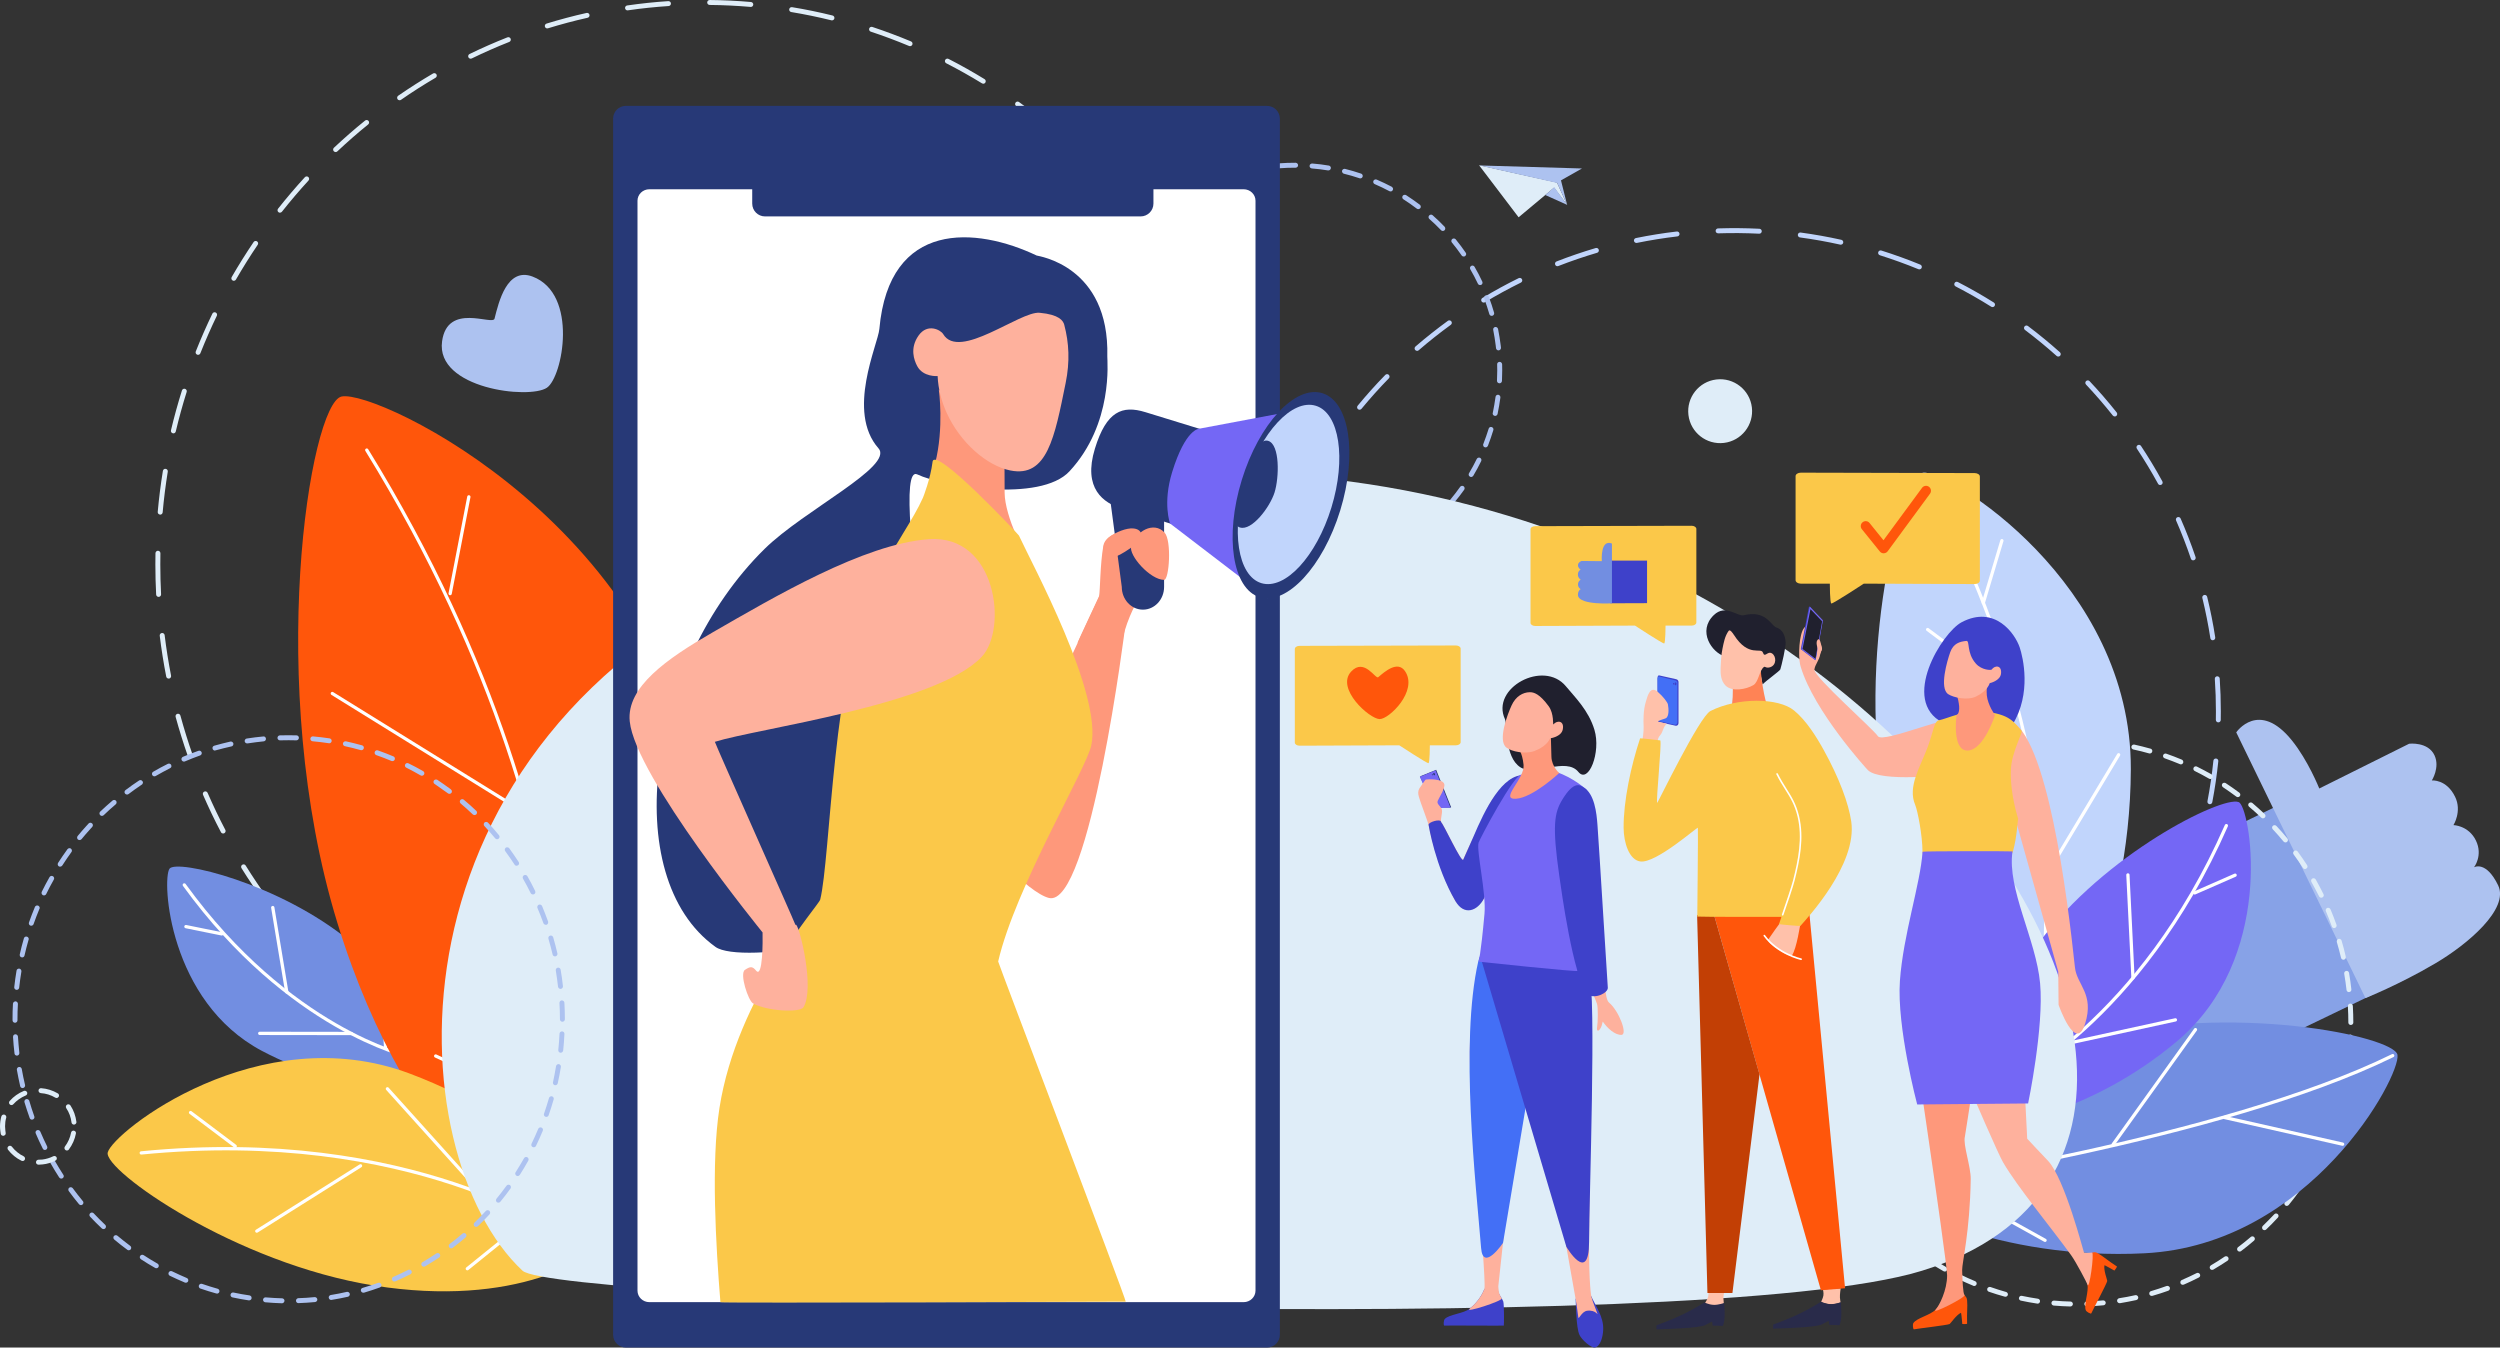 <svg xmlns="http://www.w3.org/2000/svg" id="Layer_2" data-name="Layer 2" viewBox="0 0 773.97 417.18"><rect x="0" y="0" width="773.97" height="417.18" fill="#333333" stroke="none"/><defs><style>      .cls-1, .cls-2, .cls-3, .cls-4, .cls-5, .cls-6, .cls-7, .cls-8, .cls-9, .cls-10, .cls-11, .cls-12, .cls-13, .cls-14, .cls-15, .cls-16, .cls-17, .cls-18, .cls-19, .cls-20, .cls-21, .cls-22, .cls-23, .cls-24 {        stroke-width: 0px;      }      .cls-1, .cls-2, .cls-3, .cls-4, .cls-5, .cls-6, .cls-7, .cls-8, .cls-9, .cls-10, .cls-11, .cls-12, .cls-13, .cls-14, .cls-16, .cls-17, .cls-20, .cls-21, .cls-22 {        fill-rule: evenodd;      }      .cls-1, .cls-18 {        fill: #fff;      }      .cls-2 {        fill: #3e41ca;      }      .cls-3 {        fill: #7467f5;      }      .cls-4 {        fill: #20202e;      }      .cls-5, .cls-23 {        fill: #dfedf8;      }      .cls-6, .cls-15 {        fill: #c1d5fc;      }      .cls-7 {        fill: #728ee1;      }      .cls-8 {        fill: #436ff6;      }      .cls-9, .cls-24 {        fill: #adc2f0;      }      .cls-10 {        fill: #273977;      }      .cls-11 {        fill: #87a2e7;      }      .cls-12 {        fill: #292b4a;      }      .cls-13 {        fill: #ff8355;      }      .cls-14 {        fill: #feb19d;      }      .cls-16 {        fill: #c23f05;      }      .cls-17 {        fill: #fe987b;      }      .cls-19, .cls-21 {        fill: #ff560b;      }      .cls-20 {        fill: #fbc849;      }      .cls-22 {        fill: #ffc1aa;      }    </style></defs><g id="_Layer_" data-name="&amp;lt;Layer&amp;gt;"><g><path class="cls-9" d="M169.31,120.04c-5.43,3.67-34.45.31-32.45-14.36,1.66-12.17,15.68-4.81,16.24-7.03,1.29-5.1,3.84-16.03,11.77-13.03,14.28,5.4,9.35,31.11,4.44,34.42Z"></path><g><path class="cls-5" d="M485.18,63.46l-3.15-6.93-24.13-5.37,12.24,16.11,10.98-9.17,4.05,5.36Z"></path><path class="cls-9" d="M457.96,51.22l31.8.94-6.5,3.68,1.9,7.58-3.1-6.78-24.1-5.42Z"></path><path class="cls-9" d="M485.16,63.42l-6.76-3.04,2.78-2.42,3.98,5.46Z"></path></g><g><path class="cls-11" d="M683.91,332.3l-28.53-58.67,50.65-24.63,28.61,58.86-50.74,24.44Z"></path><path class="cls-9" d="M732.3,309s10.3-4.07,21.68-10.77c9.92-5.84,22.96-16.84,19.4-24.17-3.76-7.74-7.45-5.56-7.45-5.56,0,0,2.84-3.64.58-8.29-2.26-4.65-6.95-4.77-6.95-4.77,0,0,2.7-4.26.51-8.76-2.68-5.52-7.21-5.06-7.21-5.06,0,0,2.55-3.99.86-7.72-1.98-4.36-7.88-3.65-7.88-3.65l-27.82,13.86s-3.47-8.71-8.52-14.94c-10.22-12.62-17.19-2.44-17.19-2.44l40,82.26Z"></path></g><path class="cls-15" d="M539.38,369.81c-.42,0-.76-.33-.76-.75,0-.42.33-.77.75-.78,4.22-.06,8.48-.31,12.66-.73.41-.03.8.26.84.69.04.42-.26.8-.69.84-4.23.42-8.53.67-12.79.74h-.01ZM526.63,369.48s-.03,0-.05,0c-4.25-.29-8.54-.76-12.73-1.4-.42-.06-.71-.45-.64-.87.06-.42.45-.71.87-.64,4.16.64,8.4,1.1,12.61,1.39.42.03.74.39.71.81-.03.4-.36.71-.76.71ZM564.72,367.28c-.36,0-.68-.26-.75-.63-.08-.42.2-.82.61-.89,4.15-.77,8.31-1.73,12.36-2.85.4-.11.83.13.94.53.11.41-.13.83-.53.94-4.09,1.13-8.29,2.1-12.48,2.88-.05,0-.09.01-.14.01ZM501.46,365.62c-.06,0-.12,0-.18-.02-4.14-1-8.28-2.19-12.32-3.53-.4-.13-.62-.57-.48-.97s.57-.62.97-.48c3.99,1.33,8.1,2.51,12.19,3.5.41.1.66.51.56.92-.08.35-.4.59-.74.59ZM589.28,360.5c-.31,0-.6-.19-.72-.5-.15-.4.05-.84.45-.98,3.95-1.46,7.88-3.11,11.69-4.9.39-.18.84-.01,1.02.37.18.38.02.84-.37,1.02-3.85,1.81-7.82,3.48-11.81,4.95-.09.03-.18.05-.27.05ZM477.29,357.55c-.1,0-.2-.02-.3-.06-3.9-1.69-7.79-3.56-11.54-5.58-.37-.2-.51-.66-.31-1.04.2-.37.66-.52,1.04-.31,3.72,2,7.56,3.85,11.42,5.52.39.17.57.62.4,1.01-.12.29-.41.46-.7.46ZM612.32,349.66c-.27,0-.52-.14-.66-.38-.21-.37-.09-.83.28-1.05,3.63-2.1,7.23-4.4,10.69-6.82.35-.24.82-.16,1.07.19.24.35.16.82-.19,1.07-3.5,2.44-7.13,4.76-10.8,6.89-.12.07-.25.1-.38.1ZM454.83,345.49c-.14,0-.29-.04-.42-.12-3.57-2.33-7.08-4.83-10.43-7.45-.33-.26-.39-.74-.13-1.07.26-.34.74-.39,1.07-.13,3.32,2.59,6.79,5.07,10.32,7.38.35.23.45.71.22,1.06-.15.22-.39.35-.64.35ZM633.2,335.07c-.22,0-.44-.09-.59-.28-.27-.32-.23-.81.1-1.08,3.24-2.7,6.4-5.57,9.39-8.53.3-.3.78-.3,1.08,0,.3.3.29.78,0,1.08-3.02,2.99-6.21,5.88-9.49,8.61-.14.12-.32.18-.49.18ZM434.75,329.81c-.19,0-.37-.07-.52-.2-3.13-2.9-6.16-5.97-9.02-9.11-.28-.31-.26-.8.05-1.08.31-.28.79-.26,1.08.05,2.83,3.11,5.83,6.14,8.93,9.01.31.29.33.77.04,1.08-.15.16-.36.24-.56.24ZM651.32,317.16c-.18,0-.35-.06-.5-.18-.32-.27-.36-.76-.08-1.08,2.73-3.21,5.36-6.57,7.81-9.99.24-.34.72-.42,1.07-.18.34.25.42.73.18,1.07-2.48,3.46-5.13,6.86-7.9,10.1-.15.18-.37.27-.58.27ZM417.6,310.97c-.23,0-.46-.1-.61-.3-2.59-3.39-5.06-6.92-7.34-10.5-.23-.36-.12-.83.23-1.06.35-.23.83-.12,1.06.23,2.26,3.54,4.71,7.04,7.27,10.39.26.33.19.82-.14,1.07-.14.11-.3.16-.46.16ZM666.14,296.44c-.13,0-.27-.04-.39-.11-.36-.22-.48-.68-.27-1.05,2.15-3.62,4.17-7.38,6-11.18.18-.38.64-.54,1.02-.36.38.18.54.64.36,1.02-1.85,3.84-3.89,7.64-6.06,11.3-.14.24-.4.38-.66.38ZM403.91,289.49c-.28,0-.54-.15-.68-.41-1.97-3.77-3.8-7.67-5.44-11.6-.16-.39.02-.84.41-1,.39-.16.84.02,1,.41,1.62,3.89,3.43,7.75,5.38,11.48.2.37.05.84-.32,1.03-.11.06-.24.09-.35.09ZM677.21,273.48c-.09,0-.18-.02-.27-.05-.39-.15-.59-.59-.44-.99,1.49-3.94,2.83-7.99,3.98-12.04.11-.41.53-.64.94-.53.41.11.64.54.53.94-1.16,4.09-2.51,8.19-4.02,12.17-.12.3-.41.49-.71.49ZM394.11,266c-.32,0-.63-.21-.73-.53-1.29-4.05-2.43-8.22-3.36-12.37-.09-.41.17-.82.58-.91.4-.1.82.16.91.58.93,4.11,2.05,8.22,3.33,12.24.13.4-.09.83-.5.96-.08.03-.16.04-.23.04ZM684.15,248.97s-.1,0-.14-.01c-.42-.08-.69-.48-.61-.9.79-4.13,1.41-8.35,1.84-12.55.04-.42.41-.73.84-.68.42.04.73.42.68.84-.44,4.24-1.06,8.5-1.86,12.68-.07.37-.39.62-.75.62ZM388.5,241.15c-.38,0-.7-.28-.76-.66-.57-4.2-.97-8.5-1.18-12.76-.02-.42.3-.78.73-.8.42,0,.78.3.8.73.21,4.22.61,8.47,1.17,12.63.06.42-.24.8-.66.86-.03,0-.07,0-.1,0ZM686.76,223.64h-.01c-.42,0-.76-.36-.75-.78.02-.88.02-1.76.02-2.63,0-3.34-.11-6.72-.34-10.05-.03-.42.29-.79.71-.81.44,0,.79.29.81.71.23,3.36.34,6.78.34,10.15,0,.89,0,1.78-.02,2.66,0,.42-.35.75-.76.75ZM387.13,220.99c-.42,0-.76-.34-.76-.76,0-4.26.18-8.57.54-12.8.04-.42.43-.73.83-.7.42.04.73.41.7.83-.36,4.19-.54,8.45-.54,12.67,0,.42-.34.76-.77.76ZM685.05,198.22c-.37,0-.7-.27-.75-.65-.65-4.17-1.48-8.35-2.48-12.44-.1-.41.15-.82.56-.93.42-.1.82.15.93.56,1.01,4.12,1.85,8.35,2.5,12.57.06.42-.22.81-.64.87-.04,0-.08,0-.12,0ZM389.3,195.61s-.09,0-.13-.01c-.42-.07-.7-.47-.62-.88.73-4.2,1.64-8.41,2.73-12.52.11-.41.52-.66.94-.54.41.11.65.53.54.94-1.07,4.06-1.98,8.23-2.7,12.39-.06.37-.39.64-.75.64ZM678.99,173.48c-.32,0-.62-.2-.72-.52-1.35-3.98-2.89-7.96-4.58-11.82-.17-.39,0-.84.39-1.01.38-.17.84,0,1.01.39,1.71,3.9,3.27,7.92,4.63,11.94.14.4-.08.83-.48.97-.08.03-.16.04-.25.04ZM395.8,170.99c-.09,0-.17-.01-.26-.05-.4-.14-.6-.58-.46-.98,1.44-4,3.07-7.99,4.85-11.87.17-.38.63-.55,1.02-.38.38.18.55.63.37,1.02-1.76,3.83-3.38,7.78-4.8,11.75-.11.31-.41.51-.72.51ZM668.77,150.16c-.27,0-.53-.14-.67-.4-2.01-3.69-4.22-7.34-6.55-10.86-.23-.35-.14-.83.22-1.06.35-.24.83-.14,1.06.22,2.35,3.55,4.58,7.24,6.61,10.97.2.37.07.84-.31,1.04-.12.06-.24.09-.36.09ZM406.45,147.83c-.13,0-.26-.03-.38-.1-.37-.21-.5-.68-.29-1.04,2.11-3.7,4.4-7.35,6.81-10.86.24-.35.71-.43,1.07-.2.35.24.43.72.2,1.07-2.39,3.47-4.66,7.08-6.74,10.75-.14.25-.4.39-.67.39ZM654.7,128.93c-.23,0-.45-.1-.6-.29-2.62-3.3-5.41-6.52-8.3-9.59-.29-.31-.28-.79.03-1.08.3-.29.79-.28,1.08.03,2.92,3.1,5.74,6.36,8.39,9.69.26.33.21.81-.12,1.08-.14.11-.31.17-.48.17ZM420.91,126.85c-.17,0-.34-.06-.49-.17-.33-.27-.37-.75-.1-1.08,2.7-3.28,5.57-6.49,8.56-9.54.3-.3.78-.31,1.08-.01.3.3.31.78.01,1.08-2.95,3.02-5.8,6.2-8.47,9.44-.15.18-.37.28-.59.28ZM637.22,110.39c-.18,0-.36-.06-.51-.19-3.14-2.81-6.44-5.52-9.8-8.05-.34-.25-.4-.73-.15-1.07.25-.34.73-.41,1.07-.15,3.4,2.56,6.73,5.3,9.9,8.13.31.28.34.77.06,1.08-.15.17-.36.25-.57.25ZM438.71,108.62c-.21,0-.43-.09-.58-.26-.28-.32-.24-.8.08-1.08,3.22-2.78,6.6-5.45,10.04-7.96.34-.25.82-.17,1.07.17.25.34.17.82-.17,1.07-3.41,2.48-6.76,5.13-9.94,7.88-.15.12-.32.19-.5.19ZM616.86,95.07c-.14,0-.28-.04-.41-.12-3.57-2.24-7.28-4.35-11.02-6.28-.38-.19-.52-.65-.33-1.03.19-.38.65-.53,1.03-.33,3.78,1.95,7.53,4.08,11.14,6.35.36.22.47.7.24,1.05-.14.23-.39.36-.65.36ZM459.33,93.67c-.26,0-.51-.13-.66-.37-.22-.36-.1-.83.26-1.05,3.64-2.19,7.42-4.26,11.24-6.14.38-.18.84-.03,1.03.35.19.38.03.84-.35,1.03-3.78,1.86-7.53,3.91-11.13,6.08-.12.07-.26.11-.39.11ZM594.2,83.4c-.1,0-.2-.02-.29-.06-3.9-1.6-7.91-3.05-11.93-4.32-.4-.13-.63-.56-.5-.96.12-.4.55-.63.96-.5,4.06,1.28,8.12,2.74,12.06,4.36.39.16.58.61.42,1-.12.3-.41.47-.71.47ZM482.17,82.42c-.31,0-.6-.19-.71-.49-.15-.39.04-.84.43-.99,3.96-1.55,8.04-2.94,12.12-4.15.41-.12.83.11.95.52.12.41-.11.83-.52.95-4.04,1.19-8.08,2.57-12,4.1-.09.04-.19.05-.28.05ZM569.9,75.76c-.06,0-.11,0-.17-.02-4.11-.92-8.31-1.67-12.48-2.23-.42-.06-.71-.44-.66-.86.06-.42.43-.72.86-.66,4.22.57,8.46,1.33,12.61,2.25.41.09.67.5.58.91-.08.36-.4.6-.75.6ZM506.61,75.21c-.35,0-.67-.25-.75-.61-.08-.41.18-.82.6-.9,4.17-.85,8.42-1.54,12.65-2.03.42-.05.8.25.85.67.05.42-.25.8-.67.85-4.18.49-8.4,1.17-12.52,2.01-.05.01-.1.02-.15.02ZM544.65,72.35h-.04c-4.2-.21-8.48-.25-12.68-.11-.49-.03-.78-.32-.79-.74-.01-.42.32-.78.74-.79,4.24-.14,8.57-.1,12.81.11.42.02.75.38.73.8-.02.41-.36.73-.76.73Z"></path><path class="cls-23" d="M212.83,349.4h-.02c-4.25-.13-8.54-.43-12.77-.88-.42-.05-.72-.42-.68-.84.05-.42.43-.71.84-.68,4.19.45,8.45.75,12.66.88.42.01.75.37.74.79-.01.41-.35.74-.76.74ZM225.58,349.31c-.41,0-.75-.32-.76-.73-.02-.42.31-.78.73-.8,4.21-.19,8.47-.55,12.64-1.06.42-.06.8.25.85.67.05.42-.25.8-.67.85-4.22.52-8.51.88-12.76,1.07h-.04ZM187.5,346.66s-.09,0-.14-.01c-4.18-.78-8.38-1.74-12.49-2.85-.41-.11-.65-.53-.54-.94.11-.41.52-.65.94-.54,4.06,1.09,8.22,2.04,12.37,2.82.42.08.69.48.61.89-.07.37-.39.63-.75.63ZM250.86,346.2c-.36,0-.68-.25-.75-.61-.08-.41.18-.82.6-.9,4.13-.84,8.28-1.85,12.33-3,.41-.12.83.12.95.53.12.41-.12.83-.53.95-4.08,1.16-8.27,2.18-12.44,3.03-.05.01-.1.02-.15.02ZM162.9,340.04c-.08,0-.17-.01-.26-.04-4-1.42-8-3.01-11.89-4.73-.39-.17-.56-.62-.39-1.01.17-.39.63-.56,1.01-.39,3.85,1.71,7.81,3.29,11.78,4.69.4.14.61.58.47.98-.11.31-.41.51-.72.51ZM275.38,339.22c-.31,0-.6-.19-.72-.5-.15-.4.05-.84.45-.98,3.94-1.46,7.89-3.1,11.73-4.87.38-.18.84-.01,1.02.38.18.38,0,.84-.38,1.02-3.87,1.79-7.86,3.44-11.84,4.92-.09.03-.18.05-.27.05ZM139.63,329.72c-.12,0-.25-.03-.36-.09-3.73-2.01-7.44-4.2-11.03-6.5-.36-.23-.46-.7-.23-1.06.23-.35.7-.46,1.06-.23,3.56,2.28,7.23,4.45,10.93,6.44.37.2.51.67.31,1.04-.14.26-.4.4-.68.4ZM298.53,328.54c-.27,0-.53-.14-.67-.39-.21-.37-.07-.83.3-1.04,3.67-2.05,7.32-4.27,10.84-6.6.35-.24.83-.14,1.06.22.23.35.14.83-.22,1.06-3.55,2.35-7.24,4.59-10.94,6.66-.12.07-.25.1-.37.1ZM118.18,315.97c-.16,0-.32-.05-.46-.15-3.4-2.56-6.74-5.28-9.94-8.08-.32-.28-.35-.76-.07-1.08.28-.32.76-.35,1.08-.07,3.17,2.78,6.48,5.48,9.85,8.01.34.25.4.73.15,1.07-.15.2-.38.3-.61.3ZM319.78,314.47c-.23,0-.45-.1-.6-.3-.26-.33-.2-.81.13-1.07,3.33-2.58,6.6-5.33,9.73-8.15.31-.28.8-.26,1.08.05.28.31.26.8-.05,1.08-3.16,2.85-6.46,5.62-9.82,8.23-.14.11-.31.16-.47.16ZM99.02,299.16c-.2,0-.4-.08-.55-.23-2.98-3.04-5.89-6.22-8.64-9.47-.27-.32-.23-.81.09-1.08.32-.27.8-.23,1.08.09,2.72,3.22,5.6,6.37,8.56,9.38.3.3.29.79,0,1.08-.15.15-.34.22-.54.22ZM338.69,297.39c-.19,0-.38-.07-.53-.21-.31-.29-.32-.78-.02-1.08,2.9-3.04,5.73-6.23,8.42-9.49.27-.33.75-.37,1.08-.1.33.27.37.75.1,1.08-2.71,3.29-5.57,6.51-8.49,9.58-.15.16-.35.24-.55.24ZM82.54,279.7c-.24,0-.47-.11-.62-.31-2.51-3.44-4.92-7.02-7.16-10.63-.22-.36-.11-.83.25-1.05.36-.23.83-.11,1.05.25,2.22,3.58,4.61,7.12,7.1,10.54.25.34.17.82-.17,1.07-.14.1-.29.15-.45.15ZM354.87,277.72c-.15,0-.31-.04-.44-.14-.34-.24-.43-.72-.18-1.07,2.43-3.43,4.76-7,6.94-10.62.22-.36.69-.48,1.05-.26.36.22.48.69.26,1.05-2.2,3.65-4.56,7.25-7,10.71-.15.21-.39.32-.63.32ZM69.08,258.04c-.28,0-.54-.15-.68-.41-1.98-3.76-3.84-7.65-5.54-11.56-.17-.39,0-.84.4-1.01.39-.17.84.01,1.01.4,1.69,3.87,3.53,7.73,5.49,11.46.2.37.05.84-.32,1.03-.11.06-.24.09-.35.09ZM368.02,255.92c-.12,0-.23-.03-.34-.08-.38-.19-.53-.65-.34-1.03,1.91-3.76,3.7-7.63,5.32-11.51.16-.39.61-.57,1-.41.39.16.57.61.41,1-1.64,3.92-3.45,7.82-5.37,11.61-.14.27-.4.42-.68.42ZM58.9,234.67c-.32,0-.61-.2-.72-.51-1.41-4.02-2.69-8.13-3.81-12.23-.11-.41.13-.83.54-.94.41-.11.83.13.94.54,1.11,4.06,2.37,8.14,3.77,12.12.14.4-.07.84-.47.98-.08.03-.17.04-.25.04ZM377.87,232.43c-.08,0-.16-.01-.24-.04-.4-.13-.62-.57-.48-.97,1.35-4,2.56-8.09,3.61-12.17.1-.41.52-.66.93-.55.41.11.66.52.55.93-1.06,4.11-2.28,8.24-3.64,12.28-.11.32-.41.52-.73.52ZM52.21,210.08c-.36,0-.68-.25-.75-.62-.82-4.16-1.49-8.41-2.01-12.64-.05-.42.25-.8.67-.85.43-.05.8.25.85.67.51,4.2,1.19,8.42,1.99,12.54.08.41-.19.82-.6.9-.05,0-.1.01-.15.01ZM384.24,207.75s-.09,0-.14-.01c-.42-.07-.69-.47-.62-.89.76-4.15,1.37-8.38,1.83-12.56.05-.42.41-.71.84-.68.42.05.72.42.68.84-.46,4.22-1.08,8.48-1.84,12.67-.07.37-.39.63-.75.63ZM49.1,184.79c-.4,0-.74-.32-.76-.73-.16-3.09-.24-6.23-.24-9.32,0-1.16.01-2.32.03-3.48,0-.42.4-.78.78-.75.42,0,.76.36.75.78-.02,1.15-.03,2.3-.03,3.45,0,3.07.08,6.18.24,9.25.02.42-.3.78-.73.8h-.04ZM387,182.42h-.03c-.42-.02-.75-.37-.74-.79.09-2.28.13-4.6.13-6.89,0-4.22-.15-8.49-.45-12.69-.03-.42.29-.79.71-.82.4-.01.79.29.82.71.3,4.23.45,8.53.45,12.79,0,2.32-.04,4.66-.13,6.95-.02.41-.36.74-.76.74ZM49.59,159.31s-.05,0-.07,0c-.42-.04-.73-.41-.69-.83.38-4.24.92-8.52,1.6-12.7.07-.42.47-.72.88-.63.42.07.7.46.63.88-.67,4.15-1.21,8.39-1.58,12.6-.04.4-.37.7-.76.7ZM385.34,150.08c-.37,0-.7-.28-.76-.66-.6-4.18-1.35-8.38-2.24-12.5-.09-.41.17-.82.59-.91.42-.08.82.17.91.59.9,4.15,1.66,8.39,2.26,12.6.06.42-.23.81-.65.87-.04,0-.07,0-.11,0ZM53.68,134.16c-.06,0-.12,0-.18-.02-.41-.1-.67-.51-.57-.92.98-4.14,2.13-8.3,3.4-12.34.13-.41.55-.63.96-.5.4.13.63.56.5.96-1.26,4.01-2.4,8.13-3.37,12.24-.08.35-.4.59-.74.59ZM379.95,125.18c-.33,0-.64-.22-.74-.55-1.18-4.04-2.53-8.09-4.01-12.04-.15-.4.05-.84.45-.99.4-.14.84.06.99.45,1.49,3.99,2.85,8.07,4.04,12.15.12.41-.11.83-.52.95-.07.02-.14.03-.22.03ZM61.32,109.85c-.09,0-.19-.02-.28-.05-.39-.16-.58-.6-.43-.99,1.57-3.96,3.3-7.9,5.14-11.71.18-.38.64-.54,1.02-.36.38.18.54.64.36,1.02-1.82,3.78-3.54,7.69-5.1,11.61-.12.3-.41.48-.71.48ZM371.02,101.3c-.29,0-.57-.17-.7-.45-1.76-3.83-3.69-7.65-5.72-11.35-.2-.37-.07-.84.3-1.04.37-.21.84-.07,1.04.3,2.05,3.73,3.99,7.58,5.77,11.45.18.38,0,.84-.38,1.01-.1.05-.21.07-.32.07ZM72.39,86.93c-.13,0-.26-.03-.38-.1-.37-.21-.49-.68-.28-1.05,2.12-3.68,4.41-7.33,6.79-10.85.24-.35.71-.44,1.06-.2.35.24.44.71.2,1.06-2.36,3.48-4.62,7.1-6.73,10.75-.14.25-.4.38-.66.38ZM358.72,78.95c-.25,0-.5-.12-.64-.35-2.3-3.55-4.76-7.04-7.31-10.39-.26-.34-.19-.82.15-1.07.34-.26.82-.19,1.07.15,2.57,3.38,5.05,6.91,7.37,10.48.23.35.13.83-.22,1.06-.13.08-.27.12-.42.12ZM86.68,65.85c-.17,0-.33-.05-.47-.16-.33-.26-.39-.74-.13-1.08,2.64-3.33,5.43-6.61,8.3-9.75.29-.31.77-.33,1.08-.05.31.29.33.77.05,1.08-2.85,3.11-5.62,6.36-8.23,9.66-.15.19-.38.29-.6.29ZM343.3,58.64c-.21,0-.42-.09-.57-.26-2.79-3.17-5.74-6.26-8.74-9.21-.3-.3-.31-.78-.01-1.08.3-.3.78-.31,1.08-.01,3.03,2.97,6,6.1,8.82,9.29.28.32.25.8-.07,1.08-.14.13-.33.19-.51.19ZM103.9,47.07c-.2,0-.41-.08-.56-.24-.29-.31-.27-.79.03-1.08,3.1-2.91,6.34-5.75,9.65-8.42.33-.27.81-.22,1.08.11.27.33.21.81-.11,1.08-3.28,2.65-6.49,5.46-9.56,8.35-.15.14-.34.21-.52.21ZM325.08,40.82c-.17,0-.35-.06-.49-.18-3.23-2.72-6.59-5.35-10.01-7.81-.34-.25-.42-.72-.17-1.07.25-.34.72-.42,1.07-.17,3.44,2.49,6.84,5.14,10.1,7.88.32.27.37.75.09,1.08-.15.18-.37.27-.59.27ZM123.71,31.04c-.24,0-.48-.11-.63-.33-.24-.35-.15-.82.19-1.07,3.5-2.42,7.14-4.74,10.8-6.89.36-.21.83-.09,1.05.27.21.36.09.83-.27,1.05-3.63,2.13-7.24,4.42-10.7,6.83-.13.09-.29.14-.43.14ZM304.41,25.91c-.14,0-.27-.04-.4-.11-3.59-2.2-7.31-4.29-11.06-6.21-.38-.19-.53-.65-.33-1.03.19-.37.65-.52,1.03-.33,3.78,1.94,7.54,4.05,11.16,6.27.36.22.47.69.25,1.05-.14.24-.4.37-.65.37ZM145.71,18.17c-.28,0-.56-.16-.69-.43-.19-.38-.03-.84.35-1.02,3.82-1.86,7.77-3.6,11.73-5.16.39-.16.84.04.99.43.16.39-.04.84-.43.99-3.92,1.55-7.83,3.27-11.62,5.12-.11.05-.22.08-.33.08ZM281.75,14.3c-.1,0-.2-.02-.3-.06-3.88-1.62-7.87-3.12-11.87-4.44-.4-.13-.62-.57-.49-.97.13-.4.56-.62.97-.49,4.04,1.34,8.07,2.85,11.98,4.48.39.16.57.61.41,1-.12.29-.41.47-.71.47ZM169.43,8.8c-.33,0-.63-.21-.73-.54-.12-.4.1-.83.51-.96,4.07-1.25,8.23-2.36,12.38-3.29.41-.1.82.16.91.58.09.41-.17.82-.58.91-4.11.92-8.23,2.02-12.26,3.26-.07.02-.15.03-.23.03ZM257.57,6.31c-.06,0-.12,0-.18-.02-4.09-1.01-8.27-1.87-12.43-2.56-.42-.07-.7-.46-.63-.88.07-.42.47-.7.88-.63,4.2.69,8.42,1.56,12.54,2.58.41.1.66.52.56.93-.09.35-.4.58-.74.58ZM194.28,3.22c-.37,0-.7-.27-.76-.66-.06-.42.23-.81.65-.87,4.2-.61,8.48-1.06,12.73-1.34.44-.01.79.29.81.71.03.42-.29.79-.71.81-4.21.28-8.46.72-12.62,1.33-.04,0-.07,0-.11,0ZM232.44,2.14s-.04,0-.07,0c-4.19-.36-8.45-.57-12.67-.61-.42,0-.76-.35-.76-.77,0-.42.35-.76.77-.76h0c4.26.04,8.57.25,12.79.62.42.04.73.41.7.83-.03.4-.37.7-.76.7Z"></path><g><path class="cls-7" d="M132.46,334.72c-.94,3.24-26.1,4-51.37-9.38-28.88-15.3-31-52.92-28.62-56.39,2.11-3.06,33.97,4.41,56.06,22.58,22.09,18.16,25.75,36.89,23.92,43.2Z"></path><g><path class="cls-18" d="M126.47,327.56s-.07,0-.11-.01c-.37-.08-37.23-8.47-69.72-53.29-.16-.23-.11-.55.11-.71.22-.16.55-.12.71.11,32.26,44.51,68.74,52.81,69.11,52.89.28.06.45.33.39.61-.05.24-.26.4-.5.4Z"></path><path class="cls-18" d="M108.77,320.47h0l-28.36-.04c-.28,0-.51-.23-.51-.51,0-.28.23-.51.51-.51h0l28.36.04c.28,0,.51.23.51.51,0,.28-.23.51-.51.51Z"></path><path class="cls-18" d="M88.77,307.6c-.25,0-.46-.18-.5-.43l-4.33-26.11c-.05-.28.14-.54.42-.59.28-.05.54.14.59.42l4.33,26.11c.05.28-.14.54-.42.59-.03,0-.06,0-.08,0Z"></path><path class="cls-18" d="M119.39,325.02c-.27,0-.49-.21-.51-.48l-.95-16.66c-.02-.28.2-.52.48-.54.31-.01.52.2.54.48l.95,16.66c.02.28-.2.52-.48.54,0,0-.02,0-.03,0Z"></path><path class="cls-18" d="M68.66,289.63s-.07,0-.1-.01l-11.1-2.25c-.28-.05-.45-.33-.4-.6.05-.28.33-.46.6-.4l11.1,2.25c.28.05.45.33.4.6-.05.24-.26.41-.5.41Z"></path></g></g><g><path class="cls-21" d="M187.38,389.43c9.03.99,36.76-60.87,29.38-137.53-8.44-87.62-99.94-131.53-111.02-129.14-9.78,2.1-23.9,89.12-1.35,162.76,22.54,73.64,65.4,101.98,82.99,103.92Z"></path><g><path class="cls-18" d="M174.46,367.17s-.06,0-.09,0c-.28-.05-.46-.32-.41-.59.04-.25,4.41-25.28-.89-65.59-4.9-37.2-19.28-95.41-59.96-161.39-.15-.24-.07-.55.17-.7.24-.15.55-.07.7.17,40.79,66.16,55.21,124.53,60.11,161.84,5.32,40.46.92,65.61.88,65.86-.04.25-.26.42-.5.42Z"></path><path class="cls-18" d="M177.87,309.84c-.06,0-.13-.01-.19-.04-.26-.11-.39-.4-.28-.66l26.1-64.68c.11-.26.4-.39.66-.28.26.11.39.4.28.66l-26.1,64.68c-.08.2-.27.32-.47.32Z"></path><path class="cls-18" d="M159.76,250.44c-.09,0-.19-.02-.27-.08l-56.88-35.23c-.24-.15-.31-.46-.16-.7.15-.24.47-.31.7-.16l56.88,35.23c.24.15.31.46.16.7-.1.16-.26.24-.43.24Z"></path><path class="cls-18" d="M168.85,343.28c-.07,0-.15-.02-.22-.05l-33.96-15.84c-.26-.12-.37-.42-.25-.68.12-.25.42-.37.68-.25l33.96,15.84c.26.12.37.42.25.68-.09.19-.27.3-.46.3Z"></path><path class="cls-18" d="M139.36,184.27s-.06,0-.1,0c-.28-.05-.46-.32-.4-.6l5.79-29.95c.05-.28.33-.46.6-.4.28.05.46.32.4.6l-5.79,29.95c-.05.24-.26.41-.5.41Z"></path></g></g><path class="cls-23" d="M640.94,404.47h0c-1.66-.05-3.39-.13-5.13-.28-.41-.05-.71-.36-.71-.76v-.08c.05-.41.38-.74.82-.69h.1c1.74.15,3.37.26,4.98.28.41,0,.74.36.74.79-.03.41-.36.74-.79.74ZM646.04,404.45c-.41,0-.74-.33-.74-.74v-.05c0-.41.31-.71.74-.74,1.66-.05,3.34-.18,5.03-.33.43-.03.79.26.84.69.03.41-.28.79-.69.82-1.71.18-3.44.28-5.13.36h-.05ZM630.79,403.6s-.08,0-.1-.02c-1.71-.26-3.39-.56-5.05-.92-.36-.08-.61-.38-.61-.74,0-.05,0-.1.03-.15.08-.41.48-.69.89-.59,1.66.36,3.34.64,4.97.89.41.05.72.46.64.87-.05.38-.38.66-.76.66ZM656.2,403.45c-.38,0-.69-.28-.77-.64v-.13c0-.38.28-.69.64-.77,1.66-.25,3.32-.56,4.98-.94.38-.1.82.18.92.59.08.41-.18.82-.59.92-1.68.36-3.37.69-5.05.97h-.13ZM620.84,401.46c-.08,0-.15,0-.2-.03-1.66-.46-3.32-.97-4.92-1.53-.31-.1-.51-.38-.51-.71,0-.08,0-.18.03-.26.15-.38.59-.61,1-.48,1.58.56,3.19,1.07,4.82,1.53.41.1.64.54.54.94-.1.31-.41.54-.74.54ZM666.15,401.2c-.33,0-.64-.2-.74-.54-.02-.08-.02-.15-.02-.23,0-.33.23-.64.56-.72,1.61-.48,3.21-1,4.8-1.58.38-.13.84.08,1,.46.13.41-.08.84-.46,1-1.66.59-3.29,1.12-4.9,1.58-.08.03-.15.03-.23.03ZM611.19,398.14h0c-.1,0-.2-.02-.28-.08-1.58-.66-3.14-1.35-4.67-2.09,0,0,0-.03-.03-.03-.25-.13-.43-.41-.41-.69,0-.13.03-.23.08-.33.18-.36.66-.54,1.02-.36,1.53.77,3.06,1.45,4.59,2.09.18.08.33.23.41.41.08.2.08.41,0,.59-.13.28-.38.48-.71.48ZM675.77,397.76c-.31,0-.59-.18-.71-.46-.03-.1-.05-.2-.05-.31,0-.31.18-.59.46-.72,1.58-.69,3.14-1.4,4.59-2.14.36-.18.82-.03,1.02.36.18.38.03.84-.36,1.02-1.56.79-3.11,1.53-4.64,2.19-.1.03-.2.05-.31.05ZM602.06,393.65c-.13,0-.26-.05-.38-.1-1.48-.84-2.96-1.76-4.39-2.68-.2-.15-.33-.38-.36-.64,0-.15.05-.31.13-.43.23-.33.72-.43,1.07-.2,1.4.92,2.86,1.79,4.31,2.63.36.2.49.66.28,1.05-.13.23-.38.38-.66.38ZM684.85,393.14c-.26,0-.51-.13-.64-.36-.08-.13-.13-.28-.1-.41,0-.26.13-.48.36-.64h0s.05-.03.05-.03c1.43-.84,2.86-1.73,4.23-2.68.36-.2.84-.13,1.07.23.23.33.13.82-.2,1.05-1.43.94-2.88,1.86-4.36,2.73l-.03.03c-.1.05-.23.08-.38.08ZM593.51,388.07c-.15,0-.31-.05-.43-.13-1.38-1.05-2.76-2.12-4.06-3.21-.18-.13-.26-.36-.26-.59,0-.18.05-.33.18-.48.25-.31.74-.36,1.05-.1,0,0,.03,0,.03.02.02,0,.02.03.05.03,1.28,1.07,2.6,2.12,3.9,3.09.18.13.28.31.31.51.03.2-.03.41-.13.56-.15.2-.38.31-.64.31ZM693.34,387.48c-.23,0-.46-.1-.61-.31-.1-.13-.15-.28-.15-.46,0-.23.1-.46.31-.61,1.35-1.02,2.68-2.09,3.93-3.16.31-.28.82-.23,1.07.08.28.33.23.79-.08,1.07-1.33,1.15-2.68,2.24-4.01,3.24-.13.1-.28.15-.46.15ZM585.71,381.54c-.18,0-.38-.08-.51-.23-1.22-1.15-2.45-2.37-3.65-3.62-.13-.15-.2-.33-.2-.54s.08-.41.26-.56c.28-.28.79-.26,1.07.02,1.12,1.2,2.32,2.4,3.57,3.6.15.13.23.33.23.54s-.05.38-.2.54-.36.26-.56.26ZM701.07,380.85c-.2,0-.41-.08-.56-.23-.13-.15-.2-.36-.2-.56s.08-.38.23-.54c1.2-1.15,2.37-2.37,3.55-3.6.26-.3.76-.33,1.07-.05.31.28.33.77.05,1.07-1.2,1.3-2.4,2.53-3.6,3.67-.15.15-.33.23-.54.23ZM578.72,374.09c-.23,0-.43-.1-.59-.28-1.12-1.35-2.19-2.7-3.16-4.03-.1-.15-.15-.31-.15-.46,0-.26.1-.48.31-.61.33-.25.82-.18,1.07.15.99,1.38,2.07,2.7,3.11,3.98.28.31.23.79-.08,1.07-.15.13-.33.18-.51.18ZM707.96,373.35c-.18,0-.33-.08-.48-.18-.18-.15-.28-.36-.28-.59,0-.18.05-.33.15-.46l.03-.03s.03-.05.05-.08c1.07-1.3,2.09-2.63,3.04-3.93.23-.33.74-.41,1.07-.18.15.13.26.31.31.48.02.2-.03.41-.15.59-1.02,1.4-2.07,2.78-3.14,4.08-.13.18-.36.28-.59.28ZM572.65,365.9c-.26,0-.48-.15-.64-.36-.97-1.5-1.86-2.96-2.68-4.39-.08-.13-.1-.25-.1-.36,0-.28.13-.56.38-.69.36-.2.84-.08,1.04.28.84,1.45,1.74,2.91,2.63,4.31.23.36.15.84-.2,1.07-.13.08-.28.13-.43.13ZM713.93,365.08c-.13,0-.28-.02-.41-.1-.23-.15-.36-.41-.36-.66,0-.15.05-.28.13-.41.89-1.4,1.76-2.86,2.6-4.34.18-.36.66-.49,1.02-.28.18.1.31.26.38.46.05.18.03.41-.08.56-.84,1.5-1.71,2.98-2.63,4.41-.15.23-.38.36-.66.36ZM567.57,357.02c-.28,0-.54-.15-.66-.41-.77-1.5-1.48-3.06-2.17-4.69-.05-.08-.08-.18-.08-.28,0-.31.18-.59.48-.71.36-.15.82,0,.97.38t.03.03s.03.05.03.08c.64,1.48,1.35,2.98,2.09,4.52.1.18.1.38.05.59-.08.18-.2.36-.38.43-.1.05-.23.08-.36.08ZM718.91,356.2c-.1,0-.23-.02-.33-.08-.28-.13-.43-.41-.43-.69,0-.13.03-.23.08-.33.74-1.56,1.45-3.09,2.07-4.62.15-.36.61-.56.99-.41.2.08.33.23.43.41.08.2.08.41,0,.61-.66,1.56-1.38,3.14-2.12,4.67-.13.26-.38.43-.69.43ZM563.56,347.65c-.33,0-.61-.2-.71-.51-.59-1.61-1.12-3.24-1.61-4.9-.02-.08-.02-.15-.02-.23,0-.33.2-.61.54-.71.41-.13.84.13.94.51.48,1.61,1.02,3.24,1.58,4.8.08.2.08.41-.03.59-.08.2-.23.33-.43.41-.08.03-.15.05-.26.05ZM722.81,346.79c-.08,0-.18,0-.26-.05-.31-.1-.51-.38-.51-.69,0-.1.02-.18.05-.28.54-1.53,1.04-3.16,1.53-4.82.1-.38.54-.61.94-.51.41.1.64.54.54.94-.48,1.68-1.02,3.34-1.58,4.9-.1.31-.38.51-.71.51ZM560.68,337.86c-.36,0-.66-.23-.77-.59-.38-1.71-.74-3.39-1.02-5.03-.02-.05-.02-.1-.02-.15.02-.38.28-.69.64-.74.41-.08.82.2.89.61.31,1.71.64,3.37,1.02,4.95.08.43-.18.84-.59.94h-.15ZM725.62,336.99c-.05,0-.1,0-.18-.03-.36-.08-.59-.41-.59-.76,0-.05,0-.1.03-.15.36-1.58.66-3.27.94-4.95.08-.41.46-.71.89-.64.2.03.38.15.48.31.13.18.18.38.15.56-.28,1.71-.61,3.42-1,5.08-.08.33-.38.59-.74.59ZM558.89,327.83c-.38,0-.69-.31-.74-.69-.2-1.79-.36-3.44-.46-5.1v-.05c0-.41.31-.77.71-.79h.05c.41,0,.74.33.77.74.1,1.66.26,3.34.43,5.03.05.43-.25.79-.66.84-.02.03-.05.03-.1.03ZM727.27,326.94s-.05-.03-.08-.03c-.41-.03-.69-.36-.69-.76v-.08c.18-1.71.31-3.42.38-5.03.02-.41.36-.74.76-.74h.05c.41.02.74.38.72.82-.08,1.76-.2,3.47-.38,5.13-.05.38-.38.69-.76.69ZM558.31,317.65c-.43,0-.76-.36-.76-.76v-.31c0-1.56.02-3.14.13-4.85.03-.41.36-.72.76-.72h.03c.41.03.74.36.74.77v.05c-.1,1.61-.13,3.21-.13,4.74v.28c0,.43-.36.77-.76.79h0ZM727.79,317.32c-.43,0-.77-.33-.77-.74,0-1.66-.05-3.37-.15-5.08-.02-.41.31-.76.72-.79l.05-.02c.41,0,.74.33.77.74.1,1.76.15,3.5.15,5.15,0,.41-.36.74-.76.74ZM558.84,307.47s-.05-.02-.08-.02c-.2-.03-.41-.13-.54-.28-.13-.15-.18-.36-.15-.56.18-1.63.41-3.34.71-5.08.05-.43.43-.71.87-.64.38.05.64.38.64.76v.1c-.28,1.68-.51,3.37-.69,5.03-.05.38-.38.69-.77.69ZM727.2,307.14c-.38,0-.71-.28-.74-.66-.2-1.68-.43-3.37-.72-5-.05-.2,0-.41.13-.59.1-.15.28-.28.48-.31.41-.08.82.2.89.61.28,1.71.54,3.42.71,5.08v.1c.03.41-.28.71-.66.76h-.1ZM560.53,297.4h-.18c-.2-.05-.36-.18-.46-.36-.13-.15-.15-.36-.1-.56.38-1.71.82-3.39,1.28-4.98.13-.41.54-.64.94-.54.33.1.56.38.56.71,0,.08-.03.18-.03.23-.48,1.66-.92,3.29-1.28,4.9-.08.36-.38.59-.74.59ZM725.49,297.12c-.36,0-.66-.26-.74-.61-.38-1.61-.82-3.27-1.3-4.87-.05-.2-.02-.41.08-.59.1-.18.25-.33.46-.38.38-.1.82.13.94.54.48,1.61.92,3.29,1.3,4.98.03.05.03.1.03.15,0,.36-.26.69-.61.76-.05,0-.1.03-.15.03ZM563.36,287.62c-.1,0-.18-.02-.26-.05-.2-.08-.36-.2-.43-.38-.1-.2-.1-.41-.05-.59.59-1.66,1.22-3.27,1.86-4.8v-.03c.15-.36.61-.56,1-.41.28.13.46.41.48.72,0,.1-.03.2-.08.31-.64,1.5-1.25,3.11-1.81,4.72-.1.31-.41.51-.71.51ZM722.61,287.32c-.31,0-.59-.2-.71-.51-.56-1.61-1.17-3.19-1.84-4.72-.08-.18-.08-.38,0-.59.08-.18.23-.33.41-.41.38-.15.84.03,1.02.41.64,1.53,1.28,3.16,1.86,4.8.03.08.05.18.05.26-.02.33-.23.61-.51.71-.1.03-.18.05-.28.05ZM567.29,278.21c-.1,0-.23-.03-.33-.08-.18-.1-.33-.25-.38-.43-.08-.2-.05-.41.03-.59.79-1.58,1.58-3.11,2.4-4.57.2-.33.69-.48,1.05-.28.26.13.38.41.38.69,0,.13-.03.23-.1.36-.82,1.45-1.61,2.96-2.35,4.46-.13.26-.38.43-.69.43ZM718.65,277.93c-.31,0-.56-.18-.69-.43-.77-1.5-1.56-3.01-2.37-4.46-.2-.38-.08-.84.28-1.05.36-.2.84-.08,1.05.28.84,1.5,1.66,3.04,2.4,4.54.05.1.1.23.1.33,0,.31-.18.56-.43.69-.1.05-.23.1-.33.1ZM572.29,269.33c-.13,0-.28-.05-.41-.13-.36-.23-.46-.69-.23-1.05.94-1.45,1.91-2.88,2.91-4.26.23-.33.74-.41,1.07-.15.2.13.31.36.31.61,0,.15-.05.31-.13.46-.99,1.33-1.94,2.73-2.86,4.16-.15.23-.41.36-.66.36ZM713.6,269.05c-.26,0-.51-.15-.64-.36-.94-1.45-1.91-2.86-2.88-4.16-.13-.18-.18-.38-.15-.59.05-.2.15-.38.31-.49.33-.25.84-.18,1.07.15.99,1.35,1.99,2.78,2.93,4.24.08.13.13.28.13.43,0,.26-.13.48-.36.64-.13.08-.25.13-.41.13ZM578.31,261.09c-.18,0-.36-.08-.48-.18-.33-.28-.38-.74-.13-1.07.89-1.1,1.79-2.12,2.65-3.09.18-.2.36-.38.54-.56l.2-.23c.28-.31.79-.33,1.07-.05.18.15.26.36.26.56s-.08.38-.2.54l-.23.23c-.15.18-.33.36-.48.54-.84.94-1.71,1.94-2.6,3.04-.15.18-.36.28-.59.28ZM707.55,260.81c-.23,0-.43-.1-.59-.28-1.05-1.28-2.17-2.55-3.34-3.8-.28-.31-.28-.79.03-1.07.31-.28.82-.26,1.1.05,1.15,1.22,2.3,2.53,3.39,3.85.1.13.18.31.18.48,0,.23-.1.46-.28.59-.13.13-.31.18-.48.18ZM585.22,253.59c-.2,0-.41-.08-.56-.23-.13-.15-.2-.33-.2-.54s.1-.41.23-.54c1.25-1.2,2.53-2.35,3.83-3.47.31-.26.82-.2,1.07.1.13.13.18.31.18.48.02.2-.08.43-.23.56l-.03.02s-.05.02-.05.05c-1.28,1.07-2.53,2.19-3.7,3.34-.15.15-.33.2-.54.2ZM700.59,253.36c-.2,0-.38-.08-.54-.23-1.2-1.15-2.48-2.3-3.75-3.37-.33-.28-.36-.77-.1-1.07.28-.31.77-.36,1.1-.1,1.3,1.12,2.6,2.27,3.83,3.44.15.15.23.36.23.56s-.08.38-.2.51c-.15.15-.36.25-.56.25ZM592.98,246.98c-.23,0-.46-.1-.61-.31-.1-.15-.15-.36-.13-.56.03-.2.13-.38.28-.51,1.38-1.02,2.78-2.01,4.18-2.96h.03c.33-.23.84-.13,1.05.2.1.13.15.28.15.43,0,.26-.13.48-.36.64-1.4.92-2.78,1.89-4.11,2.91-.15.1-.31.15-.48.15ZM692.81,246.78c-.18,0-.33-.05-.46-.15-1.4-1.05-2.81-2.02-4.13-2.91-.36-.23-.46-.72-.23-1.07.23-.33.71-.43,1.07-.2,1.4.92,2.81,1.91,4.18,2.93l.03.03c.18.13.31.36.31.61,0,.15-.05.31-.15.46-.15.18-.38.31-.61.31ZM601.5,241.35c-.28,0-.54-.15-.69-.38-.2-.36-.08-.84.28-1.05,1.53-.89,3.06-1.71,4.52-2.42l.02-.03c.38-.18.84-.02,1.02.36.05.1.08.2.08.33.03.28-.15.56-.41.69-1.56.79-3.06,1.58-4.44,2.4-.13.08-.26.1-.38.1ZM684.29,241.17c-.13,0-.26-.03-.38-.1-1.43-.82-2.93-1.63-4.44-2.37-.38-.18-.54-.64-.36-1.02.18-.38.64-.54,1.02-.36,1.58.79,3.11,1.61,4.54,2.42.26.15.38.41.38.69,0,.13-.03.26-.1.36-.13.23-.38.38-.66.38ZM610.61,236.78c-.31,0-.59-.18-.71-.46-.08-.2-.08-.41,0-.59.08-.2.23-.33.41-.43,1.53-.64,3.09-1.25,4.8-1.86.38-.15.84.08.97.46.05.1.05.18.05.28,0,.31-.2.59-.51.69-1.58.59-3.16,1.2-4.69,1.86-.1.03-.2.05-.31.05ZM675.15,236.65c-.1,0-.2-.03-.28-.08-1.61-.66-3.19-1.28-4.72-1.81-.38-.13-.61-.56-.46-.97.13-.38.59-.61.97-.46,1.61.56,3.21,1.17,4.8,1.84.28.13.46.41.46.72,0,.1,0,.2-.05.28-.13.31-.41.48-.71.48ZM620.2,233.36c-.33,0-.64-.23-.71-.56-.08-.18-.05-.41.05-.59.1-.18.28-.31.46-.36,1.68-.46,3.37-.89,5-1.25.43-.1.82.18.92.59,0,.05.03.1.03.15,0,.36-.26.66-.61.74-1.68.38-3.32.79-4.9,1.25-.08.03-.15.03-.23.03ZM665.54,233.28s-.13-.03-.2-.03c-1.66-.48-3.32-.89-4.9-1.22-.18-.05-.36-.18-.48-.33-.1-.18-.13-.38-.1-.59.1-.41.51-.69.92-.59,1.61.36,3.27.77,4.97,1.25h.03c.33.08.56.41.56.74-.02.08-.02.13-.05.2-.08.33-.38.56-.74.56ZM630.18,231.17c-.38,0-.69-.28-.76-.64-.03-.23.02-.43.15-.59.13-.15.3-.28.48-.31,1.66-.26,3.39-.46,5.13-.64.46-.03.79.28.82.69v.08c0,.41-.28.71-.69.77-1.71.15-3.42.38-5,.64h-.13ZM655.59,231.12h-.1c-1.66-.26-3.37-.46-5.03-.61-.2-.02-.41-.13-.54-.28-.13-.15-.18-.36-.15-.56.02-.41.41-.71.82-.69,1.74.15,3.44.36,5.13.61.36.05.64.38.64.76v.13c-.05.36-.38.64-.77.64ZM640.33,230.22c-.41,0-.74-.33-.76-.76,0-.41.33-.77.74-.79,1.91-.05,3.67-.05,5.15,0,.41.02.74.36.74.74v.05c0,.41-.36.74-.77.74-1.56-.05-3.37-.05-5.08.03h-.03Z"></path><g><path class="cls-6" d="M631.48,326.21c5.84,1.24,28.04-37.45,28.2-88.1.19-57.9-56.83-92.61-64.24-91.77-6.54.74-21.45,56.77-11.5,106.44,9.95,49.67,36.16,71.02,47.54,73.43Z"></path><g><path class="cls-18" d="M629.94,320.18s-.09,0-.13-.02c-.27-.07-.43-.35-.36-.62.19-.74,18.87-74.95-33.75-170.76-.14-.25-.04-.56.2-.69.24-.13.56-.05.69.2,52.83,96.19,34.04,170.77,33.84,171.51-.06.23-.27.38-.49.38Z"></path><path class="cls-18" d="M614.02,187.11s-.1,0-.15-.02c-.27-.08-.42-.36-.34-.63l5.75-19.23c.08-.27.36-.42.63-.34.27.08.42.37.34.63l-5.75,19.23c-.07.22-.27.37-.49.37Z"></path><path class="cls-18" d="M623.23,215.17c-.11,0-.21-.03-.31-.1l-26.45-19.77c-.23-.17-.27-.49-.1-.71.17-.23.49-.27.71-.1l26.45,19.77c.23.17.27.49.1.71-.1.13-.25.21-.41.21Z"></path><path class="cls-18" d="M633.31,271.8c-.09,0-.18-.02-.26-.07-.24-.14-.32-.46-.17-.7l22.59-37.63c.15-.24.46-.32.7-.17.24.14.32.46.17.7l-22.59,37.63c-.1.16-.26.25-.44.25Z"></path><path class="cls-18" d="M631.99,306.01c-.15,0-.29-.06-.4-.19l-30.68-37.35c-.18-.22-.15-.54.07-.72.21-.18.54-.15.72.07l30.68,37.35c.18.22.15.54-.07.72-.09.08-.21.12-.32.12Z"></path></g></g><path class="cls-24" d="M400.26,178.79h0c-1.73-.02-3.47-.1-5.13-.25h-.03c-.38-.03-.69-.36-.69-.74v-.08c.03-.43.41-.74.82-.71,1.68.15,3.37.23,5.05.26.41,0,.76.36.76.76-.02.43-.36.76-.79.76ZM405.36,178.64c-.38,0-.71-.33-.76-.71v-.05c0-.41.31-.74.71-.76,1.02-.08,2.02-.18,3.04-.31.56-.05,1.2-.15,1.99-.26.41-.08.79.23.87.64.05.41-.23.79-.64.87-.56.08-1.3.18-2.04.28-.97.1-1.99.2-3.09.31h-.08ZM390.13,177.9c-.05,0-.1,0-.13-.03-1.73-.28-3.42-.64-5.03-1.07h-.03c-.36-.08-.59-.38-.59-.74,0-.08.03-.13.03-.2.1-.38.54-.64.94-.54,1.66.43,3.32.76,4.92,1.05.41.08.69.46.61.89-.05.36-.38.64-.74.64ZM415.44,177.08c-.36,0-.66-.23-.74-.59,0-.05-.02-.13-.02-.18.02-.36.25-.66.59-.74,1.66-.38,3.29-.84,4.87-1.35.38-.13.82.1.94.51.13.38-.08.82-.48.94-1.66.54-3.34,1.02-4.98,1.4h-.18ZM380.26,175.37c-.1,0-.18-.02-.26-.05-1.58-.54-3.19-1.17-4.8-1.86-.28-.13-.48-.41-.46-.71,0-.1,0-.2.05-.31.15-.38.64-.56,1.02-.38,1.53.66,3.11,1.28,4.69,1.81.38.15.59.59.46.97-.1.33-.38.54-.71.54ZM425.16,173.97c-.31,0-.59-.18-.72-.46-.05-.1-.08-.2-.08-.31,0-.31.2-.59.48-.71,1.5-.61,3.04-1.33,4.57-2.12.38-.18.84-.03,1.05.33.08.2.1.41.05.59-.08.2-.2.36-.38.46-1.53.76-3.09,1.5-4.67,2.14l-.03.03c-.08.02-.18.05-.28.05ZM370.92,171.29c-.13,0-.25-.02-.36-.1-1.51-.79-3.01-1.68-4.46-2.6-.2-.15-.33-.38-.33-.64-.02-.15.03-.3.1-.43.23-.33.72-.46,1.07-.23,1.48.94,2.91,1.78,4.34,2.55.38.2.51.66.31,1.05-.13.25-.38.41-.66.41ZM434.22,169.32c-.25,0-.51-.15-.64-.36-.08-.13-.13-.26-.13-.41,0-.28.13-.51.36-.66,1.45-.89,2.86-1.84,4.18-2.81.33-.26.82-.18,1.07.15.25.33.18.82-.15,1.07-1.4,1.02-2.83,1.99-4.29,2.88-.13.08-.26.13-.41.13ZM362.35,165.75c-.18,0-.33-.05-.46-.15-1.38-1.05-2.7-2.14-3.98-3.29-.15-.15-.26-.36-.26-.56s.08-.38.2-.51c.25-.31.76-.33,1.07-.08,1.3,1.17,2.6,2.24,3.88,3.24.18.1.28.28.31.51.02.18-.03.38-.15.56-.15.18-.38.28-.61.28ZM442.43,163.28c-.23,0-.43-.1-.59-.28-.13-.13-.18-.33-.18-.51,0-.2.1-.41.26-.56,1.22-1.07,2.48-2.22,3.67-3.44.28-.31.79-.31,1.07-.02.31.31.31.79.03,1.07-1.2,1.22-2.45,2.42-3.75,3.55l-.03.02c-.13.1-.31.18-.48.18ZM354.77,158.94c-.2,0-.41-.08-.56-.23-1.17-1.25-2.32-2.55-3.39-3.88-.1-.15-.18-.33-.18-.51,0-.23.1-.43.28-.59.33-.26.84-.2,1.1.13,1.07,1.33,2.19,2.6,3.32,3.8.28.31.28.79-.03,1.07-.15.13-.33.2-.54.2ZM449.55,155.98c-.18,0-.33-.05-.48-.18-.18-.13-.26-.36-.26-.59,0-.18.05-.36.15-.48,1.05-1.25,2.09-2.6,3.09-4.01.23-.33.71-.41,1.07-.18.33.26.41.71.18,1.07-.99,1.4-2.07,2.78-3.16,4.08-.13.18-.33.28-.59.28ZM348.37,151.01c-.26,0-.48-.13-.61-.33-.97-1.4-1.89-2.88-2.73-4.36,0,0,0-.02-.03-.02-.05-.1-.08-.23-.08-.36-.02-.28.13-.54.38-.69.36-.2.84-.05,1.04.31.82,1.45,1.74,2.88,2.65,4.26.23.36.15.84-.2,1.07-.13.08-.28.13-.43.13ZM455.44,147.67c-.13,0-.28-.05-.38-.1-.23-.15-.38-.38-.38-.66,0-.13.03-.28.1-.38.87-1.45,1.68-2.96,2.4-4.44.18-.36.66-.54,1.02-.36.38.18.54.64.36,1.02-.76,1.56-1.58,3.09-2.45,4.54-.15.23-.38.38-.66.38ZM343.34,142.15c-.31,0-.59-.18-.69-.46-.74-1.56-1.4-3.16-1.99-4.74-.02-.1-.05-.18-.05-.28,0-.31.2-.61.51-.72.38-.15.82.05.97.43.59,1.58,1.22,3.14,1.94,4.67.18.38.02.84-.36,1.02-.1.05-.23.08-.33.08ZM459.93,138.51c-.1,0-.2-.02-.28-.05-.31-.1-.48-.38-.48-.69-.03-.1,0-.18.02-.28,0,0,0-.02.03-.02,0-.03.02-.05.02-.08.61-1.56,1.15-3.14,1.63-4.67.1-.41.56-.64.94-.51.41.13.64.54.51.94-.48,1.58-1.05,3.24-1.68,4.87-.03,0-.03.03-.03.03-.13.28-.41.46-.69.46ZM339.8,132.59c-.33,0-.64-.23-.74-.56-.46-1.66-.87-3.34-1.17-5.03-.03-.03-.03-.08-.03-.15,0-.36.26-.66.61-.74.41-.08.82.2.89.61.33,1.66.74,3.32,1.17,4.9.05.2.02.41-.08.59-.1.18-.25.31-.46.36-.05.02-.13.02-.2.02ZM462.87,128.76c-.05,0-.1,0-.15-.02-.36-.08-.61-.38-.61-.74,0-.05,0-.08.02-.13v-.02s0-.05.03-.08c.33-1.61.61-3.24.84-4.9.05-.41.41-.71.84-.66.43.08.71.46.66.87-.23,1.74-.54,3.44-.87,5.08-.1.36-.41.61-.77.61ZM337.83,122.59c-.38,0-.72-.28-.77-.69-.18-1.71-.31-3.44-.38-5.13v-.05c.03-.41.33-.74.74-.74h0c.43,0,.77.3.79.71v.02c.08,1.68.2,3.39.38,5.03.05.41-.26.79-.66.84h-.1ZM464.19,118.66h-.03c-.41-.03-.71-.36-.71-.76v-.03c.05-1.02.08-2.09.08-3.21,0-.61,0-1.22-.03-1.84-.02-.2.05-.41.2-.56.13-.13.33-.23.54-.23h.03c.41,0,.74.33.77.74.03.69.03,1.33.03,1.89,0,1.12-.03,2.22-.08,3.27-.02.43-.38.74-.79.74ZM337.47,112.41h-.02c-.43-.02-.74-.38-.74-.82.08-1.68.23-3.42.46-5.13.05-.41.41-.74.84-.66.38.05.66.36.66.74v.1c-.2,1.66-.36,3.34-.43,5.03-.03.41-.36.74-.77.74ZM463.91,108.48c-.38,0-.71-.31-.76-.69l-.08-.66v-.05c-.2-1.68-.48-3.34-.79-4.95-.05-.2,0-.41.1-.56.13-.18.28-.3.48-.33.43-.08.82.2.92.61.33,1.68.61,3.39.82,5.08.02.23.05.46.08.69v.08c0,.41-.31.74-.69.76-.02.02-.05.02-.08.02ZM338.78,102.28h-.18c-.41-.1-.66-.51-.59-.92.36-1.63.77-3.32,1.28-5,.1-.38.54-.64.94-.51.33.1.56.38.56.71,0,.08-.03.15-.05.23-.46,1.61-.89,3.26-1.22,4.9-.08.33-.38.59-.74.59ZM461.82,97.79c-.36,0-.64-.23-.74-.56-.46-1.61-1-3.22-1.58-4.77-.15-.38.05-.84.46-1,.38-.13.84.08.97.46.61,1.58,1.15,3.24,1.63,4.9,0,.08.02.15.02.23-.02.33-.23.61-.56.71-.05.02-.13.02-.2.02ZM341.66,92.53c-.1,0-.18-.02-.28-.05-.38-.18-.59-.61-.43-.99.61-1.61,1.3-3.19,2.07-4.75.18-.36.64-.54,1.02-.36.25.13.43.41.43.69,0,.13-.03.23-.08.33-.74,1.5-1.4,3.06-2.02,4.62-.13.31-.41.51-.71.51ZM458.22,88.25c-.28,0-.56-.15-.69-.43-.71-1.51-1.5-3.01-2.35-4.46-.1-.18-.13-.38-.08-.59.08-.18.2-.36.38-.46.33-.2.82-.08,1.02.28.87,1.48,1.66,3.01,2.4,4.59.05.1.08.2.08.33,0,.28-.18.56-.43.69-.1.02-.2.05-.33.05ZM346.1,83.35c-.15,0-.28-.05-.38-.1-.18-.1-.31-.28-.36-.48-.05-.2-.02-.38.08-.56.87-1.48,1.79-2.96,2.78-4.36.23-.33.74-.41,1.07-.18.2.15.33.38.33.64-.03.15-.05.3-.15.43-.92,1.3-1.84,2.73-2.7,4.23-.15.23-.41.38-.66.38ZM453.15,79.42c-.25,0-.51-.13-.64-.33-.97-1.38-1.96-2.75-3.04-4.03-.13-.15-.18-.36-.15-.56.03-.2.13-.38.28-.51.31-.25.82-.2,1.07.1,1.1,1.35,2.12,2.73,3.09,4.13.1.13.15.28.15.43,0,.26-.13.48-.33.64-.13.08-.28.13-.43.13ZM351.91,74.98c-.15,0-.33-.05-.48-.18-.15-.13-.26-.31-.26-.51-.03-.2.02-.41.15-.56,1.12-1.33,2.27-2.63,3.44-3.85.31-.28.79-.28,1.1,0,.13.13.23.33.23.54s-.08.38-.23.54c-1.12,1.17-2.24,2.42-3.34,3.75-.15.18-.38.28-.61.28ZM446.69,71.51c-.2,0-.41-.08-.54-.23-1.17-1.22-2.4-2.4-3.65-3.5-.3-.28-.33-.77-.05-1.07.28-.31.77-.36,1.07-.08,1.3,1.15,2.55,2.35,3.72,3.57.13.15.2.36.2.56s-.08.38-.23.54c-.15.13-.33.2-.54.2ZM359.03,67.66c-.23,0-.43-.08-.59-.25-.13-.15-.2-.36-.18-.56,0-.2.1-.38.26-.51,1.28-1.12,2.63-2.22,4.01-3.26.33-.23.84-.15,1.07.18.1.13.15.28.15.46,0,.23-.1.43-.28.59l-.03.03-.05-.08.02.08-.02.02c-1.33,1-2.63,2.04-3.88,3.14-.13.13-.31.18-.48.18ZM439.09,64.75c-.18,0-.33-.05-.46-.15-1.33-1.02-2.73-1.99-4.13-2.88-.18-.1-.31-.28-.36-.49-.03-.2,0-.41.1-.59.23-.33.71-.43,1.07-.23,1.45.94,2.88,1.94,4.24,2.96.18.13.31.36.31.61,0,.15-.05.33-.15.46-.15.18-.38.31-.61.31ZM367.2,61.59c-.25,0-.51-.15-.64-.36-.13-.18-.15-.38-.1-.59.05-.2.15-.36.33-.48,1.45-.92,2.96-1.76,4.49-2.55.36-.2.84-.05,1.02.33.08.1.1.23.1.36-.03.28-.18.54-.43.66-1.48.79-2.96,1.63-4.36,2.5-.13.08-.26.13-.41.13ZM430.49,59.27c-.13,0-.23-.03-.33-.08h-.02s-.05-.02-.08-.05c-1.43-.76-2.93-1.48-4.46-2.14-.2-.08-.33-.23-.41-.41-.08-.2-.08-.41,0-.59.15-.38.64-.56,1-.41,1.58.69,3.16,1.43,4.67,2.22,0,.03.03.03.03.03.23.15.38.38.38.66,0,.13-.03.26-.1.36-.13.26-.38.41-.66.41ZM376.25,56.87c-.31,0-.59-.18-.72-.46-.08-.18-.08-.38,0-.59.08-.18.23-.33.41-.41,1.61-.66,3.21-1.28,4.85-1.81h0c.38-.13.82.1.97.48,0,.08.03.15.03.23,0,.33-.2.64-.54.74-1.61.54-3.19,1.12-4.72,1.76-.08.05-.18.05-.28.05ZM421.13,55.23c-.08,0-.18,0-.26-.05-1.61-.54-3.24-1.02-4.82-1.4-.2-.05-.36-.18-.46-.36-.13-.18-.15-.38-.1-.59.1-.38.54-.64.94-.54,1.71.43,3.37.92,4.95,1.46.31.1.51.41.51.74,0,.08-.02.15-.05.23-.1.31-.38.51-.71.51ZM385.92,53.7c-.36,0-.66-.23-.74-.59-.1-.41.15-.82.56-.92,1.63-.41,3.34-.74,5.08-1.02.41-.08.79.23.87.64v.13c0,.38-.26.69-.64.76-1.61.23-3.27.56-4.95.97-.05.03-.1.03-.18.03ZM411.23,52.76h-.1c-1.66-.28-3.34-.48-5-.61-.2-.03-.41-.13-.54-.28-.13-.15-.18-.36-.15-.56.02-.41.38-.69.82-.69,1.74.13,3.47.36,5.13.64.36.05.64.38.64.76,0,.03,0,.08-.03.1-.05.38-.38.64-.76.64ZM396,52.12c-.41,0-.74-.31-.76-.71-.03-.43.28-.79.71-.84,1.68-.13,3.37-.18,5-.18h.18c.41.03.74.36.74.77s-.33.74-.74.76h-.18c-1.58,0-3.24.05-4.9.18t-.05.02Z"></path><path class="cls-5" d="M306.55,118.19c-1.12-9.3-9.57-15.94-18.87-14.82-9.3,1.12-15.94,9.57-14.82,18.87,1.12,9.3,9.57,15.94,18.87,14.82,9.3-1.12,15.94-9.57,14.82-18.87Z"></path><path class="cls-5" d="M542.36,126.12c-.65-5.42-5.58-9.29-11-8.64-5.42.65-9.29,5.58-8.64,11,.65,5.42,5.58,9.29,11,8.64,5.42-.65,9.29-5.58,8.64-11Z"></path><g><path class="cls-7" d="M584.44,367.26c-.82,5.25,34.57,23.05,79.51,20.74,51.36-2.64,79.38-54.89,78.28-61.43-.97-5.76-51.39-16.28-94.96-5.04-43.57,11.24-61.23,35.51-62.82,45.73Z"></path><g><path class="cls-18" d="M585.68,368.32c-.25,0-.47-.18-.5-.44-.04-.28.15-.54.43-.58,1.02-.15,102.29-15.08,154.92-40.95.25-.12.56-.02.68.23.12.25.02.56-.23.68-52.78,25.94-154.21,40.9-155.23,41.04-.02,0-.05,0-.07,0Z"></path><path class="cls-18" d="M725.25,354.73s-.07,0-.11-.01l-36.56-8.26c-.28-.06-.45-.34-.39-.61.06-.28.34-.44.61-.39l36.56,8.26c.28.06.45.34.39.61-.05.24-.26.4-.5.4Z"></path><path class="cls-18" d="M654.21,354.8c-.1,0-.21-.03-.3-.1-.23-.16-.28-.48-.12-.71l25.49-35.53c.16-.23.48-.28.71-.12.23.16.28.48.12.71l-25.49,35.53c-.1.14-.26.21-.41.21Z"></path><path class="cls-18" d="M633.13,384.5c-.08,0-.17-.02-.25-.06l-32.83-18.24c-.25-.14-.34-.45-.2-.69.14-.25.45-.33.69-.2l32.83,18.24c.25.14.34.45.2.69-.09.17-.27.26-.45.26Z"></path></g></g><g><path class="cls-3" d="M615.92,346.48c1.93,3.58,31.78-1.95,58.14-24.19,30.13-25.41,23.01-70.29,19.31-73.77-3.26-3.07-38.91,13.88-60.3,40.93-21.39,27.05-20.92,50.05-17.15,57.02Z"></path><g><path class="cls-18" d="M621.02,336.43c-.19,0-.38-.11-.46-.3-.12-.26,0-.56.25-.68.41-.19,41.33-19.34,67.98-80.05.11-.26.41-.38.67-.26.26.11.37.41.26.67-26.81,61.09-68.08,80.38-68.49,80.57-.07.03-.14.05-.21.05Z"></path><path class="cls-18" d="M640.07,323.54c-.24,0-.45-.16-.5-.4-.06-.28.11-.55.39-.61l33.41-7.29c.26-.07.55.11.61.39.06.28-.11.55-.39.61l-33.41,7.29s-.07.01-.11.01Z"></path><path class="cls-18" d="M660.35,303.26c-.27,0-.5-.21-.51-.49l-1.57-31.88c-.01-.28.2-.52.48-.53.33,0,.52.2.53.48l1.57,31.88c.01.28-.2.52-.48.53,0,0-.02,0-.03,0Z"></path><path class="cls-18" d="M628.72,331.63c-.25,0-.46-.18-.5-.43l-3.14-19.88c-.04-.28.15-.54.42-.58.29-.03.54.15.58.42l3.14,19.88c.04.28-.15.54-.42.58-.03,0-.05,0-.08,0Z"></path><path class="cls-18" d="M679.46,276.95c-.2,0-.38-.11-.47-.31-.11-.26,0-.56.26-.67l12.51-5.49c.26-.11.56,0,.67.26.11.26,0,.56-.26.67l-12.51,5.49c-.07.03-.14.04-.21.04Z"></path></g></g><g><path class="cls-20" d="M189.61,381.59c2.75-4.35-21.87-33.9-62.78-49.23-46.77-17.52-91.93,18.18-93.48,24.43-1.36,5.51,39.47,34.38,82.62,41.23,43.15,6.85,68.27-7.94,73.63-16.42Z"></path><g><path class="cls-18" d="M174.78,383.01c-.1,0-.21-.03-.3-.1-.46-.34-47.04-33.7-130.7-25.47-.28.04-.53-.18-.56-.46-.03-.28.18-.53.46-.56,84.07-8.27,130.94,25.32,131.4,25.66.23.17.28.49.11.71-.1.14-.25.21-.41.21Z"></path><path class="cls-18" d="M146.41,367c-.14,0-.28-.06-.38-.17l-26.47-29.41c-.19-.21-.17-.53.04-.72.21-.19.53-.17.72.04l26.47,29.41c.19.21.17.53-.04.72-.1.09-.22.13-.34.13Z"></path><path class="cls-18" d="M79.5,381.65c-.17,0-.34-.08-.43-.24-.15-.24-.08-.55.16-.7l32.12-20.22c.24-.15.55-.08.7.16.15.24.08.55-.16.7l-32.12,20.22c-.08.05-.18.08-.27.08Z"></path><path class="cls-18" d="M144.68,393.29c-.15,0-.3-.07-.4-.19-.18-.22-.14-.54.08-.72l16.53-13.36c.22-.18.54-.14.72.08.18.22.14.54-.08.72l-16.53,13.36c-.09.08-.21.11-.32.11Z"></path><path class="cls-18" d="M72.82,355.35c-.11,0-.22-.03-.31-.1l-13.82-10.41c-.23-.17-.27-.49-.1-.71.17-.23.49-.27.71-.1l13.82,10.41c.23.17.27.49.1.71-.1.13-.25.2-.41.2Z"></path></g></g><path class="cls-5" d="M240.12,175.71c280.29-121.73,504.86,171.09,354.96,217.68-68.53,21.3-423.29,9.36-433.32,0-38.46-35.9-46.35-163.52,78.36-217.68Z"></path><path class="cls-24" d="M87.3,403.48h-.02c-1.66-.05-3.39-.15-5.15-.31-.38-.03-.69-.36-.69-.74v-.08c.05-.41.41-.74.79-.69t.05-.03s.05.03.08.03c1.74.15,3.37.23,4.95.28.43,0,.77.36.77.77-.03.41-.36.77-.77.77ZM92.38,403.43c-.41,0-.74-.31-.74-.74v-.05c0-.38.33-.71.71-.74,1.68-.05,3.37-.15,5.05-.33.41-.03.79.28.84.69.03.2-.05.41-.18.56-.13.15-.31.26-.51.28-1.71.15-3.44.28-5.13.33h-.05ZM77.12,402.58h-.1c-1.68-.26-3.39-.56-5.05-.92-.36-.08-.61-.38-.61-.77,0-.05,0-.1.03-.15.08-.41.48-.66.89-.59,1.66.36,3.32.66,4.97.89.2.05.38.15.51.31.1.18.15.38.13.59-.05.36-.38.64-.76.64ZM102.53,402.45c-.38,0-.69-.28-.74-.66-.03-.02-.03-.08-.03-.1,0-.38.28-.71.66-.77,1.63-.26,3.29-.59,4.95-.97.41-.08.82.18.92.59.08.41-.18.82-.59.92-1.68.38-3.39.71-5.05.97-.05,0-.08.02-.13.02ZM67.17,400.47c-.08,0-.15,0-.2-.02-1.66-.46-3.32-.97-4.92-1.53-.31-.1-.51-.41-.51-.71,0-.1,0-.18.05-.28.13-.38.56-.59.97-.46,1.56.54,3.16,1.05,4.82,1.51.18.05.36.18.46.36.1.18.13.38.08.59-.1.33-.41.56-.74.56ZM112.48,400.21c-.33,0-.64-.23-.74-.56-.03-.08-.03-.15-.03-.23,0-.33.23-.61.56-.71,1.61-.46,3.24-1,4.8-1.56.38-.15.84.08,1,.46.05.18.05.38-.03.59-.1.18-.26.31-.43.38-1.56.56-3.19,1.1-4.9,1.61h0c-.08.02-.15.02-.23.02ZM57.53,397.12c-.1,0-.18-.03-.28-.05-1.63-.69-3.22-1.4-4.69-2.12,0,0,0-.02-.03-.02-.23-.13-.38-.38-.38-.69,0-.1.03-.2.08-.31.18-.38.64-.54,1.02-.36,1.51.74,3.06,1.43,4.59,2.09.38.15.56.59.41,1-.13.28-.41.46-.72.46ZM122.08,396.74c-.28,0-.56-.18-.69-.46-.03-.08-.05-.18-.05-.28,0-.31.15-.59.43-.71h.02s.05-.03.08-.03c1.53-.66,3.06-1.38,4.49-2.12.38-.18.84-.02,1.05.33.18.38.02.84-.36,1.02-1.56.79-3.11,1.53-4.64,2.19h-.05c-.08.05-.18.05-.28.05ZM48.4,392.63c-.13,0-.26-.03-.38-.1-1.48-.84-2.96-1.74-4.39-2.68-.2-.13-.33-.36-.36-.61,0-.15.05-.31.13-.43.23-.36.72-.46,1.07-.23,1.4.92,2.86,1.81,4.31,2.63.36.2.49.69.28,1.04-.13.23-.38.38-.66.38ZM131.18,392.15c-.26,0-.51-.15-.64-.38-.08-.13-.1-.25-.1-.38,0-.28.13-.51.36-.64v-.02s.05-.03.08-.03c1.38-.82,2.76-1.68,4.21-2.65.36-.23.84-.13,1.07.2.23.36.13.84-.2,1.07-1.53,1-2.96,1.89-4.36,2.73-.13.08-.26.1-.41.1ZM39.85,387.07h0c-.15,0-.31-.05-.43-.15-1.4-1.02-2.76-2.09-4.06-3.19-.18-.15-.26-.36-.26-.59,0-.18.05-.36.18-.48.25-.31.74-.36,1.05-.1h.03s.02.03.02.03c1.3,1.07,2.6,2.12,3.93,3.11.18.13.28.31.31.51.02.2-.03.38-.13.56-.15.18-.38.31-.64.31ZM139.68,386.48c-.23,0-.46-.13-.61-.31-.1-.13-.15-.31-.15-.46,0-.26.1-.46.31-.61,1.35-1.02,2.68-2.09,3.93-3.19.31-.26.82-.23,1.07.08.28.33.23.82-.08,1.1-1.28,1.1-2.63,2.19-4.01,3.24-.13.1-.28.15-.46.15ZM32.04,380.51c-.18,0-.38-.08-.51-.2-1.28-1.2-2.5-2.42-3.65-3.65-.13-.15-.2-.33-.2-.51,0-.23.08-.43.25-.56.28-.28.79-.28,1.07.03,1.12,1.2,2.32,2.4,3.57,3.57.31.31.31.79.02,1.1-.15.15-.36.23-.56.23ZM147.41,379.83c-.2,0-.41-.08-.56-.23-.13-.15-.2-.33-.2-.54s.08-.41.23-.54c1.2-1.17,2.4-2.4,3.52-3.62.28-.31.79-.33,1.1-.05s.33.77.05,1.1c-1.17,1.25-2.37,2.5-3.6,3.67-.15.13-.33.2-.54.2ZM25.05,373.09c-.23,0-.43-.1-.59-.28-1.07-1.3-2.14-2.65-3.16-4.06-.1-.13-.15-.28-.15-.46,0-.23.1-.46.31-.61.33-.23.82-.15,1.07.18.99,1.35,2.04,2.68,3.11,3.98.15.15.2.33.18.54-.02.2-.1.41-.28.54-.13.1-.31.18-.48.18ZM154.3,372.33c-.18,0-.33-.05-.48-.15-.18-.15-.28-.38-.28-.61,0-.18.08-.33.18-.48,1.02-1.25,2.04-2.55,3.09-4.01.23-.33.74-.41,1.07-.18.33.26.41.74.15,1.07-.97,1.35-2.02,2.73-3.14,4.08-.13.18-.36.28-.59.28ZM18.98,364.88c-.26,0-.48-.13-.64-.33-.92-1.43-1.84-2.91-2.68-4.41-.08-.1-.1-.23-.1-.36,0-.28.13-.54.38-.69.33-.18.82-.08,1.02.28t.02.03s.03.03.03.05c.84,1.46,1.71,2.88,2.6,4.26.13.15.15.36.13.56-.05.2-.18.38-.33.48-.13.08-.28.13-.43.13ZM160.27,364.09c-.13,0-.28-.05-.41-.13-.23-.15-.36-.41-.36-.66,0-.13.05-.28.13-.38.89-1.4,1.76-2.86,2.6-4.34.18-.36.66-.51,1.02-.31.38.2.51.69.31,1.05-.87,1.53-1.74,3.01-2.63,4.41-.15.2-.38.36-.66.36ZM13.9,356.02c-.28,0-.56-.18-.66-.43-.79-1.58-1.53-3.16-2.17-4.67v-.03c-.05-.08-.08-.18-.08-.28,0-.31.18-.59.48-.71.36-.15.82.02.97.38l.02.02s0,.03.03.05c.66,1.56,1.38,3.11,2.09,4.54.18.38.03.84-.33,1.05-.13.05-.23.08-.36.08ZM165.24,355.18c-.13,0-.23-.02-.33-.08-.28-.13-.43-.38-.43-.69,0-.1.03-.23.08-.33.71-1.48,1.43-3.04,2.07-4.59.15-.38.61-.59.99-.41.41.15.59.61.41,1-.64,1.56-1.35,3.14-2.09,4.67-.13.28-.41.43-.69.43ZM9.9,346.63c-.33,0-.61-.2-.71-.51-.56-1.58-1.12-3.22-1.61-4.87-.03-.08-.03-.15-.03-.23,0-.33.23-.64.54-.74.41-.1.84.13.97.51.46,1.61,1,3.22,1.56,4.82.15.38-.05.84-.46.97-.08.03-.15.05-.26.05ZM169.15,345.79c-.08,0-.18-.03-.26-.05-.31-.1-.51-.38-.51-.71,0-.1.02-.18.05-.26.54-1.56,1.05-3.16,1.53-4.82.1-.41.54-.64.94-.54.41.13.64.54.51.94-.48,1.68-1,3.34-1.56,4.92-.1.31-.38.51-.71.51ZM7.02,336.86c-.38,0-.69-.25-.77-.59-.38-1.63-.71-3.32-1.02-5.03v-.03s-.02-.08-.02-.1c0-.38.25-.71.64-.79.43-.08.82.23.89.64.28,1.61.61,3.26,1.02,4.95.08.41-.18.82-.59.92-.05.02-.1.02-.15.02ZM171.95,335.97h-.18c-.36-.1-.59-.41-.59-.77,0-.05,0-.1.02-.15.36-1.63.66-3.29.94-4.97.08-.41.46-.69.89-.64.2.05.38.15.48.33.13.15.18.36.13.56-.28,1.71-.59,3.39-.97,5.05-.08.33-.38.59-.74.59ZM5.26,326.81c-.41,0-.74-.28-.77-.66-.2-1.71-.36-3.42-.46-5.13l.1-.05h-.1c0-.41.31-.74.71-.77.38-.03.79.31.82.71.1,1.66.26,3.34.43,5.05.05.41-.26.79-.66.84h-.08ZM173.61,325.92h-.08c-.41-.05-.69-.38-.69-.76v-.08c.18-1.74.31-3.42.38-5.05.02-.41.36-.72.76-.72h.05c.41,0,.74.38.71.79-.08,1.68-.2,3.39-.38,5.13,0,.02-.03.02-.03.02-.05.38-.36.66-.74.66ZM4.64,316.63c-.43,0-.76-.33-.76-.77v-.3c0-1.61.02-3.24.13-4.82.03-.43.41-.71.79-.74.41.03.74.36.74.77v.05h0c-.1,1.58-.13,3.16-.13,4.75v.3c0,.43-.36.77-.77.77ZM174.12,316.33c-.43,0-.77-.36-.77-.76,0-1.71-.05-3.39-.15-5.05,0-.2.05-.41.2-.56.13-.15.31-.26.51-.26.41,0,.79.31.82.71.1,1.76.15,3.49.15,5.15,0,.41-.36.76-.76.76ZM5.18,306.45h-.08c-.43-.05-.74-.43-.69-.84.2-1.81.43-3.47.71-5.1.05-.41.43-.69.87-.64.38.08.64.41.64.79v.1c-.28,1.66-.51,3.34-.69,5-.05.41-.38.69-.77.69ZM173.53,306.15c-.38,0-.72-.28-.77-.69-.18-1.58-.41-3.22-.69-5-.05-.2,0-.41.13-.56.1-.18.28-.28.48-.33.43-.08.82.23.89.64.28,1.68.54,3.39.71,5.1v.08c0,.38-.28.71-.66.77h-.1ZM6.86,296.4c-.05,0-.13,0-.18-.02-.41-.08-.66-.51-.56-.92.36-1.63.79-3.32,1.28-4.97v-.03c.13-.38.56-.61.94-.48.33.08.54.38.56.71,0,.08-.03.13-.03.2v.03s-.03.05-.03.05c-.46,1.56-.87,3.19-1.25,4.85-.08.36-.38.59-.74.59ZM171.82,296.09c-.36,0-.66-.25-.74-.59-.38-1.63-.82-3.27-1.3-4.9-.1-.41.13-.84.54-.94.38-.13.82.13.94.51.48,1.66.92,3.32,1.3,4.98,0,.05.03.1.03.15,0,.36-.26.69-.61.77-.05.02-.1.02-.15.02ZM9.69,286.6c-.1,0-.18,0-.26-.05-.2-.05-.36-.2-.43-.38-.1-.18-.1-.38-.03-.59.54-1.53,1.15-3.16,1.84-4.8.15-.38.61-.56,1-.41.28.13.48.41.48.71,0,.1-.02.2-.08.28-.66,1.61-1.28,3.19-1.81,4.72-.1.31-.41.51-.72.51ZM168.97,286.3c-.33,0-.61-.2-.74-.51-.54-1.53-1.17-3.11-1.84-4.69-.15-.38.03-.84.41-1.02.38-.15.84.03,1.02.41.64,1.56,1.28,3.16,1.86,4.8.03.08.03.18.03.28,0,.31-.2.59-.48.72-.1.02-.18.02-.26.02ZM13.62,277.22c-.13,0-.23-.03-.33-.08-.38-.2-.54-.66-.36-1.05.76-1.56,1.58-3.09,2.4-4.54.2-.36.69-.51,1.05-.28.23.13.38.38.38.66,0,.13-.02.23-.08.33t-.03.03s-.02.05-.02.08c-.82,1.45-1.61,2.93-2.32,4.41-.13.26-.41.43-.69.43ZM164.99,276.91c-.31,0-.56-.15-.71-.43-.74-1.53-1.56-3.04-2.37-4.46-.2-.36-.08-.84.31-1.05.36-.2.84-.08,1.05.28.82,1.43,1.61,2.93,2.4,4.57.05.1.08.2.08.33.02.28-.15.56-.41.69-.1.05-.23.08-.33.08ZM18.62,268.31c-.15,0-.28-.03-.41-.1-.18-.13-.28-.28-.33-.48-.05-.2,0-.41.1-.59.89-1.4,1.89-2.83,2.88-4.21,0-.03.03-.03.03-.03.23-.33.74-.41,1.07-.18.18.15.31.38.31.61,0,.15-.05.31-.13.43t-.03.03s-.03.02-.03.05c-.94,1.3-1.89,2.7-2.81,4.13-.15.2-.38.33-.66.33ZM159.94,268.03c-.28,0-.51-.13-.64-.36-.92-1.4-1.89-2.81-2.88-4.16-.13-.15-.18-.36-.15-.56.05-.2.15-.38.3-.51.33-.23.82-.15,1.07.15,1.02,1.43,2.02,2.86,2.93,4.26.08.13.13.28.13.43,0,.26-.13.49-.36.61-.13.08-.26.13-.41.13ZM24.62,260.07c-.15,0-.33-.05-.48-.15-.31-.28-.36-.77-.1-1.1.92-1.1,1.79-2.12,2.65-3.06.13-.15.26-.28.38-.41.1-.13.23-.28.36-.41.28-.31.79-.31,1.07-.02.18.13.26.36.26.56,0,.18-.08.36-.2.51-.23.26-.48.51-.71.79-.87.94-1.73,1.96-2.6,3.01-.15.18-.36.28-.61.28ZM153.89,259.82c-.23,0-.46-.1-.59-.28-1.05-1.28-2.17-2.55-3.34-3.8-.15-.15-.23-.36-.2-.56,0-.2.08-.38.23-.54.31-.25.82-.25,1.1.05,1.2,1.3,2.35,2.6,3.39,3.88.1.13.18.31.18.48,0,.2-.1.43-.28.59-.13.1-.31.18-.48.18ZM31.56,252.6c-.15,0-.41-.08-.54-.23-.31-.31-.31-.79,0-1.1,1.28-1.2,2.55-2.37,3.83-3.44.31-.26.82-.23,1.07.08.13.15.18.31.18.48,0,.23-.08.46-.26.61-1.3,1.1-2.55,2.22-3.75,3.39-.15.13-.33.2-.54.2ZM146.92,252.34c-.2,0-.38-.08-.54-.2-1.22-1.17-2.48-2.3-3.75-3.37-.15-.15-.25-.33-.28-.54,0-.2.05-.41.18-.56.28-.31.77-.36,1.07-.08,1.3,1.07,2.58,2.22,3.85,3.44.15.13.23.3.23.51s-.08.41-.2.56c-.15.15-.36.23-.56.23ZM39.31,245.99c-.23,0-.46-.13-.61-.31-.26-.33-.18-.82.15-1.07,1.4-1.05,2.81-2.07,4.21-2.98.33-.23.84-.13,1.05.23.1.13.15.26.15.41-.03.25-.15.51-.36.64-1.4.94-2.78,1.91-4.11,2.93-.15.1-.31.15-.49.15ZM139.14,245.76c-.18,0-.33-.05-.46-.15-1.33-.97-2.73-1.96-4.13-2.91-.18-.1-.31-.28-.33-.46-.05-.2,0-.41.1-.59.23-.33.71-.43,1.07-.23,1.4.94,2.83,1.94,4.21,2.96v.03c.2.15.31.36.31.59,0,.18-.05.33-.15.46-.15.2-.38.31-.61.31ZM47.81,240.35c-.26,0-.51-.15-.66-.38-.1-.18-.13-.38-.08-.59.05-.2.18-.36.36-.46,1.48-.87,2.98-1.68,4.54-2.45.38-.18.84-.03,1.02.33.05.1.08.23.08.33.03.31-.15.56-.41.69-1.43.74-2.93,1.53-4.46,2.42-.1.05-.23.1-.38.1ZM130.62,240.17c-.15,0-.28-.05-.38-.1-1.45-.84-2.96-1.66-4.44-2.4-.2-.08-.33-.23-.41-.43-.05-.18-.05-.41.05-.59.18-.36.64-.54,1.02-.33,1.48.71,2.98,1.53,4.54,2.42.23.13.38.38.38.66,0,.13-.05.26-.1.38-.15.23-.41.38-.66.38ZM56.94,235.78c-.31,0-.59-.2-.71-.48-.08-.18-.08-.38,0-.59.08-.18.23-.33.41-.41,1.56-.66,3.16-1.3,4.8-1.86.38-.15.84.05.97.46.05.08.05.15.05.26,0,.33-.2.61-.51.72-1.56.56-3.14,1.17-4.69,1.84-.1.05-.2.08-.31.08ZM121.49,235.63c-.1,0-.2,0-.31-.05-1.51-.64-3.09-1.25-4.7-1.81-.41-.15-.61-.59-.46-1,.13-.38.59-.61.97-.46,1.66.59,3.26,1.2,4.8,1.86.28.1.46.38.46.69,0,.1-.03.2-.05.31-.13.28-.41.46-.72.46ZM66.54,232.37c-.33,0-.64-.23-.72-.56-.08-.2-.05-.41.05-.59.1-.18.28-.31.46-.36,1.66-.48,3.34-.89,5-1.28.38-.08.82.18.92.59v.15c.03.36-.23.69-.59.76-1.58.33-3.21.77-4.9,1.22-.08.03-.15.05-.23.05ZM111.87,232.26c-.05,0-.13,0-.2-.03-1.61-.46-3.27-.87-4.9-1.22-.41-.1-.66-.48-.59-.92.1-.38.51-.66.92-.59,1.63.36,3.32.79,5,1.25.33.1.56.41.54.76,0,.05,0,.13-.03.18-.08.33-.38.56-.74.56ZM76.51,230.15c-.38,0-.69-.26-.76-.64-.03-.2.03-.41.15-.56.1-.18.28-.28.48-.31,1.66-.26,3.39-.48,5.13-.64.43-.08.79.26.82.69v.08c0,.38-.31.71-.69.74-1.66.18-3.34.38-5,.64h-.13ZM101.92,230.12c-.05,0-.08-.02-.1-.02-1.71-.26-3.39-.46-5.03-.61-.43-.02-.74-.41-.71-.82.05-.43.43-.74.84-.69,1.68.15,3.42.36,5.1.61.38.05.66.38.66.74v.13c-.08.38-.38.66-.77.66ZM86.69,229.2h-.03c-.41,0-.74-.33-.76-.74,0-.2.08-.41.2-.54.15-.15.33-.26.54-.26,1.81-.05,3.65-.05,5.15,0,.41,0,.74.33.74.74v.03c0,.43-.36.77-.77.77-1.35-.05-3.29-.05-5.08,0h0Z"></path><path class="cls-23" d="M11.91,360.59l-.03-.03c-.2,0-.38-.08-.51-.2-.15-.15-.23-.36-.23-.54,0-.2.08-.41.23-.56.13-.13.33-.23.54-.23.43,0,.82-.03,1.2-.05,1.17-.15,2.32-.49,3.39-1.02.36-.18.84-.03,1.02.33.18.38.03.84-.36,1.02-1.2.61-2.5,1.02-3.88,1.17-.43.05-.92.08-1.38.1h0ZM6.99,359.44c-.13,0-.23-.03-.33-.08-1.63-.79-3.09-1.99-4.18-3.42-.1-.13-.15-.31-.15-.46-.02-.26.1-.46.28-.61.33-.26.82-.2,1.07.13.97,1.25,2.24,2.3,3.65,2.98.2.1.33.26.38.46.08.18.05.38-.03.56-.13.28-.38.43-.69.43ZM20.71,356.18c-.15,0-.33-.05-.46-.15-.18-.15-.31-.38-.31-.61,0-.18.08-.33.15-.46.97-1.28,1.63-2.78,1.91-4.31.08-.41.48-.69.89-.61.2.05.38.15.51.33.1.18.15.38.1.56-.33,1.78-1.1,3.5-2.19,4.95-.13.2-.36.31-.61.31ZM.99,351.63c-.36,0-.69-.25-.76-.61-.05-.28-.1-.59-.13-.89-.05-.46-.1-.92-.1-1.43,0-1.05.15-2.09.41-3.06,0-.03.03-.03.03-.03.1-.41.51-.64.92-.54.33.1.59.41.59.74,0,.08-.02.15-.02.2-.26.87-.36,1.76-.36,2.68,0,.46.03.87.08,1.25.03.25.05.51.1.76.05.2,0,.41-.1.59-.13.15-.28.28-.48.31-.05.03-.1.03-.15.03ZM22.91,348.17c-.38,0-.72-.28-.77-.66v-.03c-.2-1.61-.74-3.09-1.63-4.41-.23-.36-.13-.84.23-1.07.33-.23.84-.13,1.07.23,1,1.51,1.61,3.27,1.84,5.05v.03s.02.05.02.08c0,.38-.31.72-.69.77-.03.03-.05.03-.08.03ZM3.57,342.12c-.2,0-.38-.05-.51-.18-.33-.28-.36-.76-.08-1.07,1.2-1.38,2.73-2.45,4.41-3.14.38-.15.84.05,1,.43.05.08.05.18.05.28,0,.31-.18.59-.49.72-1.45.59-2.78,1.53-3.83,2.7-.15.18-.36.26-.56.26ZM17.5,339.92c-.13,0-.28-.05-.38-.1-1.35-.82-2.91-1.3-4.49-1.4-.43-.05-.74-.41-.71-.84.03-.41.41-.72.82-.69,1.81.13,3.6.69,5.15,1.61.23.13.38.38.38.64,0,.15-.02.28-.1.41-.15.23-.38.38-.66.38Z"></path><g><path class="cls-10" d="M193.78,32.78h198.48c2.19,0,3.97,1.78,3.97,3.97v376.47c0,2.19-1.78,3.97-3.97,3.97h-198.48c-2.19,0-3.97-1.78-3.97-3.97V36.74c0-2.19,1.78-3.97,3.97-3.97Z"></path><path class="cls-1" d="M201.04,58.59h183.97c2.03,0,3.68,1.59,3.68,3.55v337.43c0,1.96-1.65,3.56-3.68,3.56h-183.97c-2.03,0-3.68-1.59-3.68-3.56V62.14c0-1.96,1.65-3.55,3.68-3.55Z"></path><path class="cls-10" d="M236.84,50.58h116.28c2.19,0,3.97,1.78,3.97,3.97v8.48c0,2.19-1.78,3.97-3.97,3.97h-116.28c-2.19,0-3.96-1.78-3.96-3.97v-8.48c0-2.19,1.78-3.97,3.96-3.97Z"></path></g><g><path class="cls-10" d="M272.24,101.84c3.02-33.88,30.04-31.6,48.7-22.73.33.16,22.61,3.08,21.87,31.27-.03,1.31,1.93,20.83-11.71,35.53-9.07,9.78-39.38,4.67-47.12.96-9.8-4.7,13.75,120.08,9.7,125.84-13.17,18.72-64.48,25.95-72.16,20.45-30.42-21.8-20.99-87.64,15.21-123.25,12.21-12.01,40.13-25.55,35.24-31.11-10.04-11.42-.16-32.13.27-36.95Z"></path><path class="cls-17" d="M352.06,186.09c1.85-4.09,8.36-1.38,8.33-16.8-.01-7.14-17.67-6.77-18.81-.32-1.03,5.91-.95,13.6-1.32,15.61,0,.02-6.67,14.24-6.63,14.32.98,1.79,11.67,11.2,13.13,2.49,1.45-8.71,4.87-14.38,5.29-15.3Z"></path><path class="cls-17" d="M265.94,202.58c-.79,13.3,46.09,72.31,58.81,75.42,12.72,3.11,23.64-84.33,23.64-84.33l-7.61-9.97-26.93,57.75s-.85-53.55-15.2-71.5c-14.34-17.95-31.91,19.33-32.71,32.63Z"></path><path class="cls-17" d="M311,138.39s-.06,6.63.02,14.19c.07,7.56,6.67,19.74,6.67,19.74l-35.3-7.66s4.27-10.16,7.11-21.2c2.83-11.04,1.15-22.81,1.15-22.81l20.35,17.74Z"></path><path class="cls-20" d="M223.03,403.14c-1.4-17.33-2.94-43.3-.29-60.15,5.47-34.81,30.71-62.62,31.18-64.47,3.19-12.54,3.9-72.37,16.23-96.53,7.68-15.06,12.34-20.68,15.58-27.89.12-.26,2.34-5.9,2.98-11.13.63-5.23,26.74,22.65,26.74,22.83,4.14,8.97,25.86,48.93,22.39,65-1.6,7.4-23.53,44-28.82,66.86-.07.29,39.54,104.27,39.49,105.31,0,.03-125.45.47-125.47.17Z"></path><path class="cls-14" d="M329.49,100.6c1.46,5.51,1.78,11.32.42,17.99-3.4,16.78-5.71,29.38-17.13,27.06-7.25-1.47-15.48-8.56-19.69-17.82-1.61-3.54-2.64-7.41-2.81-11.4-.07,0-4.49.35-6.32-3.08-.99-1.86-2.34-5.56.42-9.47,2.76-3.91,6.84-1.75,7.61-.46,4.94,8.33,23.78-7.15,29.86-6.59,6.08.56,7.3,2.45,7.65,3.76Z"></path><path class="cls-14" d="M287.51,166.93c-20.08,1.46-47.92,17.95-66.91,28.86-14.21,8.17-26.72,16.93-25.64,27.55,1.71,17.03,41.11,65.29,41.12,65.33.07,2.54.09,14.36-2,11.83-1.15-1.39-1.78-1.35-3.46-.24-1.74,1.16,1.02,9.53,2.5,10.38,4.2,2.39,14.56,2.96,15.63,1.19,3.53-5.88-1.12-24.61-2.27-25.52-.05-.04-.19.03-.24,0-.54-1.57-24.46-55.15-24.93-56.65,12.88-4.1,68.71-11.44,82.65-26.36,8.05-8.61,4.63-37.91-16.46-36.38Z"></path><g><path class="cls-10" d="M354.57,127.59l16.68,5.13c7.11,2.18,11.81,13.87,9.62,20.98h0c-2.18,7.11-9.72,11.11-16.83,8.92l-16.69-5.13c-5.7-1.75-12.19-6.19-8.37-18.63,3.56-11.58,8.47-13.46,15.58-11.27Z"></path><path class="cls-3" d="M413.51,124.77l-42.26,7.95s-4.23-.02-8.38,13.48c-2.96,9.65-.64,15.86-.64,15.86l30.23,23.14,8.9-27.93,12.14-32.5Z"></path><path class="cls-10" d="M384.43,148.62c5.36-17.44,16.53-29.48,24.95-26.9,8.42,2.59,10.91,18.82,5.55,36.27-5.36,17.44-16.53,29.48-24.95,26.9s-10.91-18.82-5.55-36.27Z"></path><path class="cls-6" d="M385.66,149c4.66-15.16,14.37-25.63,21.7-23.38,7.32,2.25,9.48,16.37,4.82,31.53-4.66,15.16-14.37,25.63-21.7,23.38-7.32-2.25-9.48-16.37-4.82-31.53Z"></path><path class="cls-10" d="M383.86,163.3c-3.66-1.15-.05-9.17,1.4-13.77,1.45-4.6,3.71-14.19,7.37-13.04,3.66,1.15,3.4,11.36,1.96,15.96-1.45,4.6-7.06,12-10.72,10.85Z"></path></g><path class="cls-10" d="M353.84,149.84h0c3.62,0,6.55,3.65,6.55,7.54v24.32c0,3.89-2.93,7.04-6.55,7.04h0c-3.62,0-6.55-3.15-6.55-7.04l-3.56-26.85c0-3.89,6.49-5,10.11-5Z"></path><path class="cls-17" d="M360.53,164.88c-3.33-3.65-9-.37-10.33,4.22-.83,2.86,5.92,10.42,10.2,10.42,1.57,0,2.41-12.15.13-14.65Z"></path><path class="cls-17" d="M343.68,166.12c1.65-1.31,5.11-2.75,7.23-2.52,3.24.35,2.8,3.16,1.15,4.53-.53.44-6.73,5.31-8.72,4.42-3.46-1.55-1.01-5.77.39-6.4l-.05-.03Z"></path></g><g><g><path class="cls-2" d="M519.49,210.62c-.22-.3-.71-.38-.71-.38l-5.11-1.14s-.24-.04-.37.16c-.13.19-.15.63-.15.63v13.54l5.7,1.27s.4-.03.6-.26c.2-.24.2-.69.2-.69v-12.3s.06-.52-.16-.82Z"></path><path class="cls-8" d="M519.15,210.98c-.2-.29-.66-.36-.66-.36l-4.84-1.19s-.22-.04-.34.15c-.12.18-.14.59-.14.59l.09,13,5.29,1.21s.36-.02.55-.25c.18-.23.19-.66.19-.66v-11.71s.06-.49-.14-.78Z"></path><path class="cls-2" d="M518.31,211.68c0-.15-.08-.27-.18-.27s-.18.12-.18.27.08.27.18.27.18-.12.18-.27Z"></path><path class="cls-2" d="M519.01,211.7c0-.25-.13-.45-.29-.45s-.3.2-.3.45.13.46.3.46.29-.2.29-.46Z"></path></g><path class="cls-22" d="M513.1,230.57c-.36.55-4.91.11-4.78-.53.16-.81.6-3.53.53-4.99-.09-2.04-.13-5.04.66-7.74.63-2.14,1.4-5.09,3.73-3.1,1.67,1.43,3.02,3.25,3.13,3.85.27,1.4.37,3.78-.66,4.3-.48.24-2.69.8-2.38,1.02.21.15,2.74.64,2.69.68-1.16.93-1.1,2.47-2.05,3.55-1.17,1.31-.59,2.54-.87,2.96Z"></path><g><path class="cls-4" d="M545.72,211.85c.94-1.05,5.29-4.13,5.45-4.62.4-1.27,1.75-6.98,1.64-8.4-.31-4.16-2.76-4.47-3.07-4.65-1.66-.98-3.31-5.32-9.88-3.71-2,.49-5.62-3.58-9.29-.04-5.15,4.97-.59,11.62,3.38,12.76.58.17,5.83-3.52,8.38-.26,3,3.84,3.17,9.17,3.39,8.92Z"></path><path class="cls-22" d="M564.35,399.19s.29,1.08.15,1.9c-.13.82-.76,2.06-.76,2.06,0,0,2,.7,3.32.68,1.32-.02,2.78-.61,2.78-.61,0,0-.16-.45-.22-1.51-.06-1.06.24-2.89.24-2.89l-5.51.36Z"></path><path class="cls-22" d="M529.02,399.45s-.05,1.08-.18,1.9c-.13.82-1.11,2.23-1.11,2.23,0,0,1.65.67,2.97.65,1.32-.02,3-.63,3-.63,0,0-.09-.51-.15-1.57-.06-1.06.38-2.55.38-2.55l-4.92-.03Z"></path><path class="cls-12" d="M527.68,403.2s-2.65,1.73-6.35,3.56c-3.7,1.83-8.51,3.54-8.51,3.54v1.26s6.37-.18,10.09-.49c3.72-.31,4.79-.74,4.79-.74l2.34-1.21.17,1.26,3.18.1s.43-.9.53-2.67c.1-1.78-.13-4.43-.13-4.43,0,0-1.84.68-3.39.58-1.54-.1-2.72-.76-2.72-.76Z"></path><path class="cls-12" d="M563.8,402.98s-2.65,1.73-6.35,3.56c-3.7,1.83-8.51,3.54-8.51,3.54v1.26s6.37-.18,10.09-.49c3.72-.31,4.79-.74,4.79-.74l2.34-1.21.17,1.26,3.18.1s.43-.9.53-2.68c.1-1.77-.13-4.43-.13-4.43,0,0-1.84.68-3.39.58-1.54-.1-2.72-.76-2.72-.76Z"></path><path class="cls-13" d="M545.25,206.09c-.59,1.65,1.28,11.83,1.99,12.62.71.78-6.22,7.29-11.22,2.26-.31-.31.23-2.21.4-5.17.14-2.59-.14-6.28.3-6.63.96-.77,5.55-3.53,7.77-4,.78-.17.87.61.76.92Z"></path><path class="cls-21" d="M560.17,282.86l11.04,115.97-7.48.62-33.09-116.22,29.52-.38Z"></path><path class="cls-16" d="M544.72,332.61l-8.38,67.68h-7.74l-3.2-117.03h5.25l14.07,49.35Z"></path><path class="cls-22" d="M536.82,196.58c4.51,7.09,8.38,3.71,8.96,5.46.58,1.76,1.39-.59,2.78.23,1.39.82,1.54,3.66-.56,4.3-1.22.38-1.54-.3-1.84-.11-1.45.87-1.71,4.67-3.3,5.62-2.24,1.35-6.63,2.18-8.64.17-1.45-1.45-1.61-3.57-1.54-5.51.08-1.99.18-3.98.58-5.93.4-1.94.73-3.87,1.91-5.51.41-.57,1.29.72,1.64,1.28Z"></path><path class="cls-22" d="M557.48,285.45c-.16.77-1.25,8.19-2.69,10.3-.63.92-8.12-3.85-7.36-4.89.11-.14,3.95-5.78,4.3-5.86.16-.04,5.76.35,5.74.46Z"></path><path class="cls-20" d="M557.41,286.63c2.1-2.4,17.66-19.06,15.71-32.33-.82-5.6-3.71-13.41-8.53-22.13-2.34-4.23-5.42-9.13-9.18-12.22-4.82-3.97-17.49-4.1-25.89.18-3.42,1.74-16.38,28.65-16.48,28.46-.39-.78,1.46-18.39.97-19.37-.01-.03-6.22-.71-6.25-.64-2.86,8.59-5.17,19.53-5.11,27.71.03,4.57,1.71,9.94,5.18,10.41,4.83.65,17.62-10.72,17.81-10.44.11.17-.18,27.5-.18,27.5.09.12,25.97.1,26.01.09.13-.02-.75,2.2-.71,2.25.08.08,6.55.66,6.64.55Z"></path><path class="cls-18" d="M551.89,283.47s-.06,0-.08-.01c-.13-.05-.2-.19-.16-.33,1.08-3.1,2.98-8.71,3.45-10.57,1.59-6.34,3-13.1,1.39-19.8-.88-3.66-2.25-5.84-3.84-8.35-.88-1.4-1.79-2.85-2.72-4.7-.06-.13-.01-.28.11-.34.12-.06.28-.01.34.11.92,1.83,1.82,3.27,2.69,4.66,1.61,2.55,3,4.76,3.9,8.5,1.64,6.81.22,13.63-1.39,20.04-.47,1.89-2.33,7.39-3.46,10.61-.04.1-.13.17-.24.17Z"></path><path class="cls-18" d="M557.61,297.22s-.04,0-.05,0c-.07-.02-7.34-1.66-11.56-7.42-.08-.11-.06-.27.05-.36.11-.09.27-.06.36.05,4.1,5.61,11.19,7.21,11.26,7.22.14.03.22.17.19.3-.03.12-.13.2-.25.2Z"></path></g></g><g><g><path class="cls-10" d="M444.62,238.32l-4.58,1.87-.42.27,4.62,9.49,4.78.07.23-.11-4.63-11.58Z"></path><path class="cls-3" d="M444.44,238.47l-4.87,2,4.19,9.76,5.3-.18-4.63-11.58Z"></path><path class="cls-10" d="M443.74,239.76c-.08-.19-.04-.4.1-.45.14-.06.31.06.39.25.08.19.04.4-.1.45-.14.06-.31-.06-.39-.25Z"></path><path class="cls-10" d="M443.29,239.9c-.04-.1-.02-.21.05-.24.07-.03.17.03.21.14.04.1.02.21-.05.24-.07.03-.17-.03-.21-.14Z"></path></g><path class="cls-2" d="M492.43,400.9c1.57,3.5,4.08,6.76,3.9,10.79-.1,2.25-.87,5.06-2.5,5.47-1.19.3-4.14-2.38-4.85-3.89-1.08-2.29-1.11-10.36-1.19-11.21,0-.04,4.63-1.19,4.64-1.16Z"></path><path class="cls-2" d="M463.79,399.7c.27,1.22,1.15,2.07,1.59,3.17.32.8.26,7.5.18,7.52-.28.07-17.43-.07-18.4,0-.34.02-.25-1.6.1-2.01,1.29-1.48,5.86-1.68,7.78-3.24,1.34-1.09,3.43-3.25,4.54-6.15.04-.11,4.18.55,4.22.7Z"></path><path class="cls-14" d="M455.15,321.69c-1.08,13.97,5.07,72.23,4.42,77.29-1.1,2.9-3.21,5.08-4.56,6.17-1.92,1.55,10.34-2.45,9.9-3.18-.28-.45-.66-1.05-.88-2.01-.11-.52-.17-1.75-.17-1.75l8.78-81.53s-16.46-8.51-17.5,5.01Z"></path><path class="cls-14" d="M472.65,316.68l15.29,86.32s.51,3.11.68,4.81c.1.98.97-1.8,2.76-2.02,2.82-.35,3.47,1.77,3.12.79-.62-1.73-1.34-3.36-1.81-5.05-.06-.3-.78-3.71-.74-16.99.04-13.85,1.06-58.04-1.22-65.01s-18.08-2.84-18.08-2.84Z"></path><path class="cls-8" d="M457.66,297.6c-5.81,25.5-.67,69.55.87,88.77.6,7.57,6.79-1.59,6.79-1.59l10.59-63.49s-15.23-36.91-18.24-23.69Z"></path><path class="cls-2" d="M458.57,297.06l26.36,88.94s6.99,11.82,7.03-1.46c.04-13.85,2.3-76.61.01-83.58-2.29-6.97-33.4-3.9-33.4-3.9Z"></path><path class="cls-14" d="M491.29,303.64c.2.83,2.27,4.54,3.14,7.2.34,1.03.27,5.75.02,7.1-.3,1.58.64,1.57,1.38-.31.07-.18.32-1.19.36-1.38,1.43,2.1,3.8,4.22,5.8,4.13,2.01-.09-.79-7.43-3.82-9.96-1.47-1.1-1.16-8.01-2.34-9.17-.78-.77-4.68,1.8-4.54,2.38Z"></path><path class="cls-14" d="M472.01,239.98c1.03.11-10.42,34.09-12.65,38.29-1.94,3.67-8.13,1.93-8.79.69-5.88-10.86-8.3-23.59-8.3-23.59-.18-.81-2.21-6.21-2.41-6.86-.6-2-1.45-3.34,0-5.05.14-.16,1.33-2.08,1.57-2.13.55-.12,5.31-.3,5.71,1.46.3,1.31-1.63,4.16-2.04,5.14-.45,1.06,1.14,1.74,1.31,2.84.16,1.08-.46,2.57-.26,3.67-.02.07-.02,0-.03.06.66.33,6.37,12.85,6.89,11.62,2.48-5.87.1-.1,7.49-15.89,2.05-4.39,7.45-10.68,11.52-10.24Z"></path><path class="cls-2" d="M472.01,239.98c1.04.08-10.42,34.09-12.65,38.29-1.94,3.67-6.03,5.41-8.79.69-6.25-10.66-8.3-23.59-8.3-23.59-.18-.81,3.68-2.03,3.88-.93-.02.07-.02,0-.03.06.66.33,6.37,12.85,6.89,11.62.62-1.47,1.97-4.34,3.16-7.13,3.54-8.33,8.95-19.51,15.85-19Z"></path><path class="cls-3" d="M481.76,239c5.44,1.7,9.71,5.74,9.71,5.74,0,0-9.44.07-9.1,11.72.09,3.02,6.21,39.1,6.08,44.12-.01.41-30.7-2.86-30.7-2.86,0,0,.67-1.88,1.83-14.81.58-6.46-2.55-19.51-1.83-22.03.31-1.07,11.15-21.68,13.41-21.08,4.36-2.28,5.16-2.51,10.6-.81Z"></path><path class="cls-2" d="M490.13,243.67c3.53,1.98,4.16,8.01,4.43,11.77.67,9.3,2.47,39.42,3.2,50.34.1,1.53-3.69,3.6-6.26,2.16-4.52-5.54-8.17-32.73-8.74-36.64-2.26-15.71-1.57-19.67.92-23.76,3.67-6.05,5.56-4.37,6.45-3.87Z"></path><path class="cls-4" d="M465.92,222.67c.7,1.49-.19,11.67,4.75,14.86,4.44,2.86,14.16-3.25,17.97,1.44,3.14,3.87,7.07-6.09,4.98-13.02-1.82-6.05-6.01-10.06-8.83-13.48-6.89-8.36-23.39.52-18.86,10.2Z"></path><path class="cls-17" d="M482.71,239.32s-2.32-2.01-2.41-5.03c-.09-3.01-.21-7.75-.21-7.75l-10.23,5.03s1.39.99,1.82,5.24c.44,4.25-7.55,10.74-2.42,10.48,5.23-.27,13.44-7.96,13.44-7.96Z"></path><path class="cls-14" d="M473.59,214.3c-2.14.03-4.33,1.29-5.6,4.04-1.27,2.75-4.38,10.86-1.66,13.07,1.61,1.31,5.95,2.12,8.69,1.1,1.69-.63,3.94-1.87,4.9-3.95.07.03,3.42-.46,3.89-2.71.57-2.72-1.7-3-2.91-1.58-.18.21.25-3.31-1.46-5.65-2.8-3.82-4.59-4.34-5.84-4.32Z"></path></g><g><g><path class="cls-2" d="M601.41,223.7c-13.16-6.82-.19-27.86,5.9-31.07,10.27-5.41,16.53,3.54,17.97,7.81,1.01,3.01,3.73,14.26-2.22,23.87l-21.65-.61Z"></path><path class="cls-14" d="M562.16,192.55c.66.37-1.41,7.68-.6,9.41.04.08.79-.04,1.07-1,.78-2.72,1.04-1.77,1.42-.24.11.45-.35.86-.48,1.64-.38,2.28-1.65,3.2-1.87,5.01.18,2.46,18.1,18.19,19.68,20.55,1.59,2.38,24.12-7.59,26.56-5.41,2.44,2.19,10.56,14.54,2.54,16.15-8.67,1.74-28.39,3.43-32.16-.2-.51-.48-16.67-18.25-20.82-31.96-.18-.59-.28-1.13-.27-1.14-.49-2.37-.29-8.92,1.27-10.94.55-.71,2.46-2.55,3.67-1.87Z"></path><path class="cls-14" d="M624.35,254.95l12.86,45.88.1,10.25s5.28,15.17,8.21,5.87c2.93-9.3-2.57-12.03-3.14-17.44-2.34-21.96-8.66-72.41-20.36-76.53-4.53-1.6,2.33,31.97,2.33,31.97Z"></path><path class="cls-20" d="M623.16,263.69c1.36-4.8,1.39-9.59,1.66-10.16.02-.03-2.63-7.7-2.26-15.45.25-5.21,3.74-11.38,3.3-11.84-2.34-2.44-3.28-5.23-12.13-6-5.54-.48-10.92,2.27-13.56,2.77-1.38.27-1.79,4.09-3.43,8.4-2.4,6.3-6.18,12.21-3.83,17.75.79,1.87,2.25,9.48,2.27,14.52.03,7.24,26.61,4.8,27.97,0Z"></path><path class="cls-17" d="M617.63,221.4s-2.23-3.08-2.54-6.14c-.31-3.06.96-7.02.96-7.02l-11.03,4.32s1.35,3.72,1.51,6.13c.16,2.4-.83,2.72-.83,2.72,0,0-1.49,11.04,3.43,10.95,5.02-.09,8.5-10.95,8.5-10.95Z"></path><path class="cls-14" d="M608.76,198.42c-2.04.21-4.01.75-4.99,3.48-.97,2.74-3.43,11.11-.65,12.99,1.65,1.11,6.04,1.99,8.56.78,1.56-.75,3.6-2.13,4.33-4.19.07.02,3.23-.73,3.48-2.92.31-2.65-1.88-2.71-2.91-1.26-.15.21-3.03.22-4.87-1.85-3.01-3.41-1.77-7.15-2.96-7.03Z"></path><path class="cls-21" d="M606.8,398.96c.43,1.12,1.39,1.8,1.98,2.78.43.71.24,3.65.19,5.64-.04,1.62.08,2.43,0,2.46-.25.11-1.38.09-1.47.05,0,0-.29-3.51-.41-3.46-1.42.61-3.23,3.33-3.5,3.47-.66.35-10.13,1.44-11.04,1.65-.32.07-.47-1.49-.2-1.93,1.01-1.6,5.32-2.45,6.92-4.21,1.12-1.23,2.79-3.59,3.41-6.51.03-.11,4.06-.08,4.11.05Z"></path><path class="cls-17" d="M597.59,286.3l-6.35-.61-1.44,17.71s12.98,86.82,13,91.42c.02,4.6-2.44,9.42-3.55,10.64-1.6,1.76,9.47-3.87,8.94-4.51-.49-.58-.64-4.68-.73-7.74-.07-2.12,2.43-11.94,2.65-28.16.05-4-2.45-10.69-1.8-13.18.18-.68,5.74-37.56,5.74-37.56l-16.45-28Z"></path><path class="cls-21" d="M645.12,388.49c1.16.28,2.35-.9,3.5-.82.83.06,3.14,1.87,4.74,3.05,1.31.96,2.04,1.32,2.03,1.4-.06.27-.71,1.18-.8,1.24,0,0-3.05-1.76-3.08-1.64-.31,1.51.9,4.56.87,4.85-.08.74-4.58,9.15-4.93,10.02-.12.31-1.5-.45-1.7-.93-.74-1.74,1.01-5.77.47-8.09-.38-1.62-.44-4.15-2.49-6.33-.08-.08,1.23-2.79,1.38-2.75Z"></path><path class="cls-14" d="M624.69,295.21l-31.41,2.8s23.87,56.68,26.82,61.78c4.39,7.6,14.79,20.09,21.09,28.8,1.59,2.2,4.96,8.71,5.04,9.04.54,2.32,2.25-9.92,1.43-9.84-.78.07-1.59.16-2.48,0-.1-.07-5.99-23.06-11.17-28.45-2.79-2.9-6.41-6.81-6.41-6.81l-2.9-57.31Z"></path><path class="cls-3" d="M627.88,341.62s4.95-23.66,3.71-37.21c-1.24-13.54-10.29-29.24-8.54-40.82.02-.11-27.84-.11-27.85.1-.65,9.92-6,25.65-7.01,39.99-1.01,14.34,5.35,38.25,5.35,38.25l34.34-.31Z"></path></g><g><path class="cls-2" d="M564.25,192.45l-3.95-4.64-.28.06-2.52,13.11,4.26,3.23.33.17,2.15-11.93Z"></path><path class="cls-3" d="M564.35,192.04l-4.05-4.24-2.56,13.17,4.36,3.41,2.25-12.34Z"></path><path class="cls-4" d="M564.11,192.35l-3.61-3.78-2.46,12.33,4.01,3.09,2.06-11.64Z"></path></g><path class="cls-14" d="M564.07,200.84c-.2-.93-.41-2.11-.71-2.67-.39-.72-.89.14-.94.55-.1.84.2,1.41.28,2.21.04.4-.23,1.74-.03,2.11.42.75,1.38-1.99,1.4-2.18v-.02Z"></path></g><path class="cls-20" d="M611.33,146.46l-53.81-.13c-.9,0-1.63.48-1.63,1.08v32.2c0,.6.72,1.08,1.62,1.08h8.98s.01,6.02.47,6.15c.47.13,10.05-6.15,10.05-6.15l34.31.13c.9,0,1.62-.48,1.62-1.08v-32.2c.01-.6-.72-1.08-1.62-1.08Z"></path><path class="cls-20" d="M475.29,162.89l48.42-.12c.81,0,1.46.44,1.46.97v28.97c0,.54-.65.97-1.46.97h-8.08s-.01,5.42-.42,5.53c-.42.12-9.04-5.53-9.04-5.53l-30.88.12c-.81,0-1.46-.44-1.46-.97v-28.97c0-.54.65-.97,1.45-.97Z"></path><path class="cls-20" d="M402.32,199.95l48.42-.12c.81,0,1.46.44,1.46.97v28.97c0,.54-.65.97-1.46.97h-8.08s-.01,5.42-.42,5.53c-.42.12-9.04-5.53-9.04-5.53l-30.88.12c-.81,0-1.46-.44-1.46-.97v-28.97c0-.54.65-.97,1.46-.97Z"></path><path class="cls-21" d="M427.13,222.63c-3.17-.07-13.7-9.49-8.82-14.73,4.05-4.35,7.54,2.47,8.38,1.75,1.93-1.66,5.99-5.27,8.29-1.87,4.14,6.12-4.98,14.9-7.85,14.84Z"></path><g><path class="cls-2" d="M509.91,186.73v-13.18h-11.37v13.22l11.37-.04Z"></path><path class="cls-7" d="M499.06,186.77s-2.23.17-4.89-.04c-2.32-.18-5.66-.74-5.66-2.58,0-1.36.86-1.76.86-1.76,0,0-.84-.41-.84-1.45s.84-1.48.84-1.48c0,0-.87-.53-.87-1.55,0-1.24.86-1.55.86-1.55,0,0-.82-.5-.84-1.33-.03-.97,1.11-1.36,1.11-1.36l6.27.06s-.14-1.89.23-3.47c.74-3.19,2.91-1.96,2.91-1.96v18.47Z"></path></g><path class="cls-19" d="M583.16,171.3c-.46,0-.9-.21-1.19-.57l-5.56-6.9c-.53-.66-.43-1.62.23-2.15.66-.53,1.62-.43,2.15.23l4.31,5.35,11.94-16.23c.5-.68,1.46-.83,2.14-.33.68.5.83,1.46.33,2.14l-13.11,17.83c-.28.38-.72.61-1.2.62h-.03Z"></path></g></g></svg>